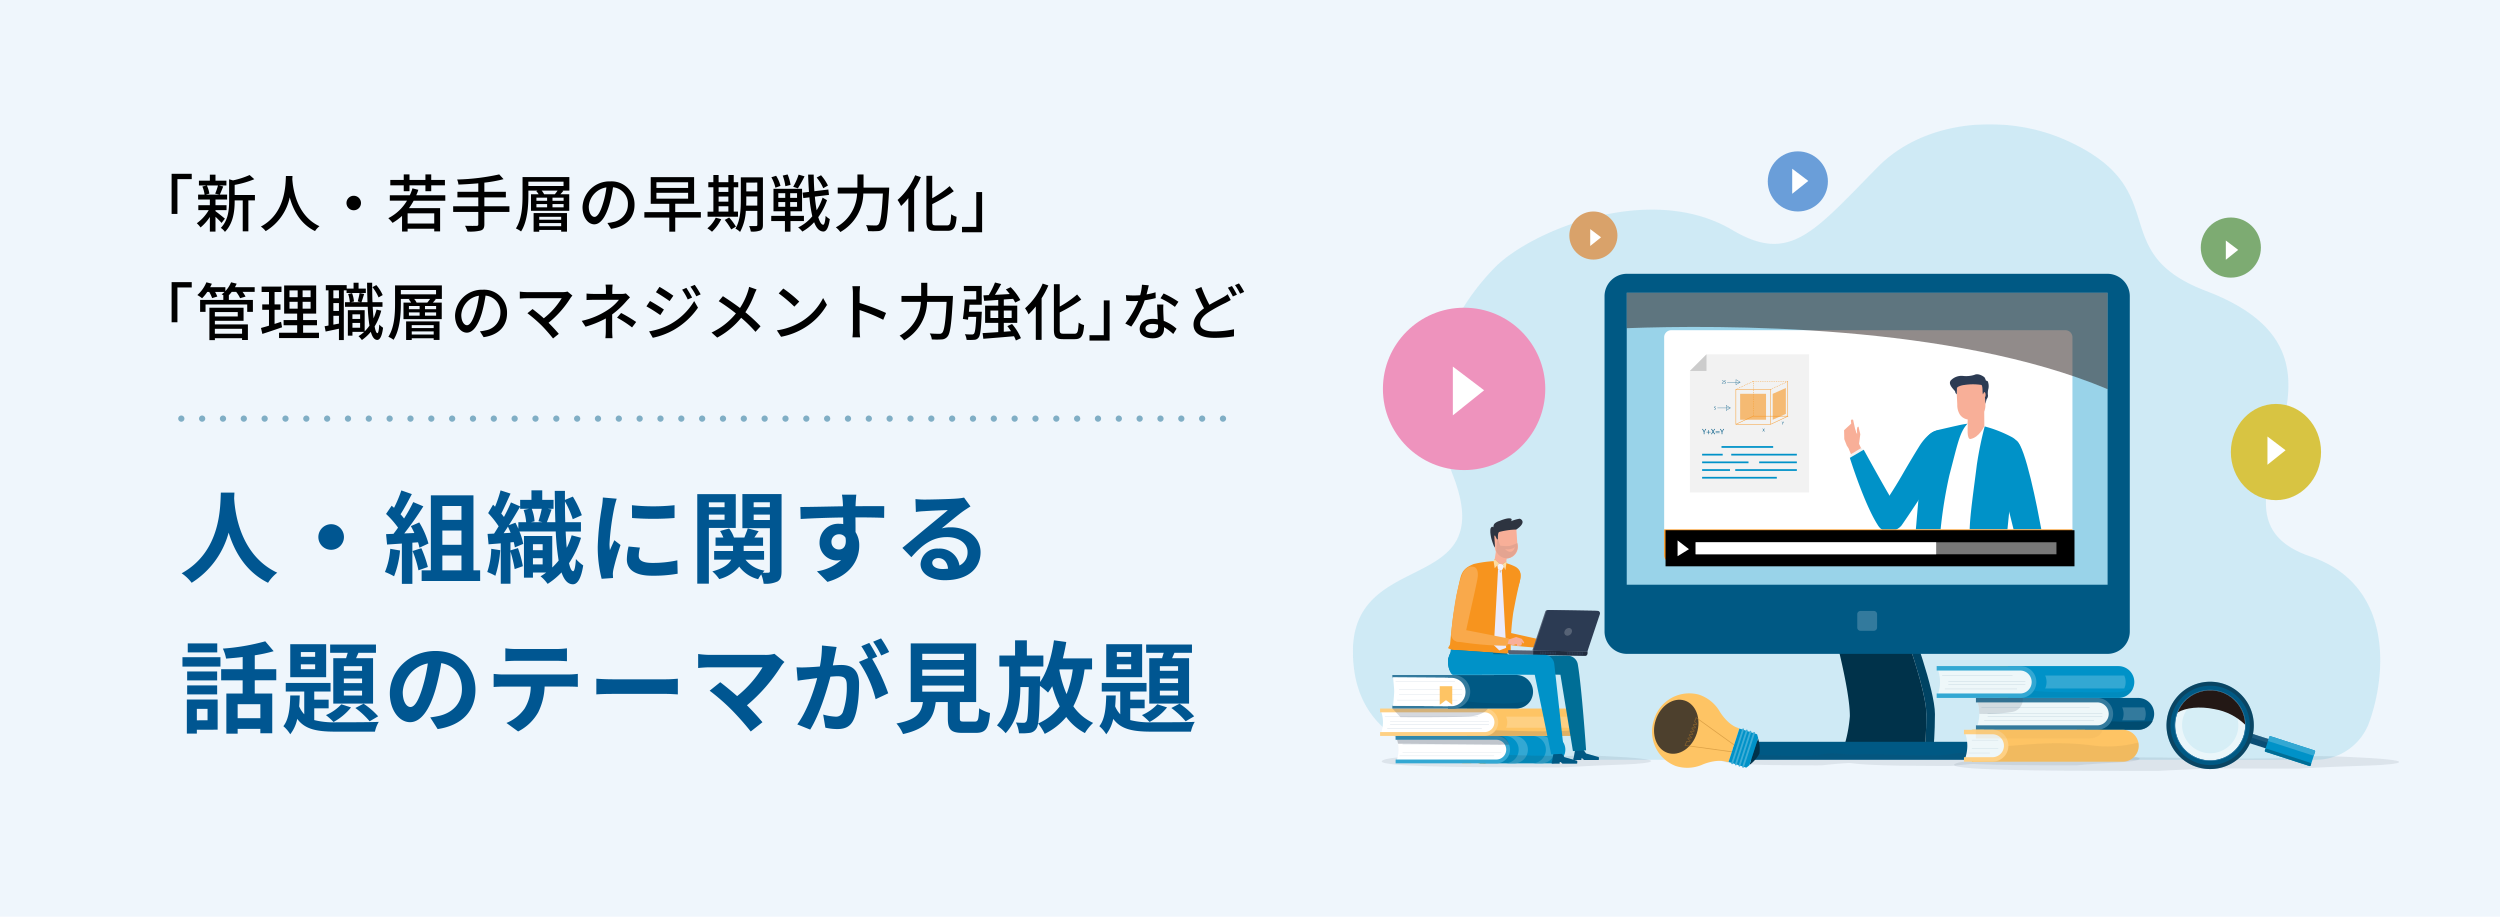 <svg xmlns="http://www.w3.org/2000/svg" xmlns:xlink="http://www.w3.org/1999/xlink" width="600" height="220" viewBox="0 0 600 220">
  <defs>
    <clipPath id="clip-path">
      <rect id="長方形_30283" data-name="長方形 30283" width="251.12" height="155.213" fill="none"/>
    </clipPath>
    <clipPath id="clip-path-3">
      <rect id="長方形_30185" data-name="長方形 30185" width="246.564" height="152.525" fill="none"/>
    </clipPath>
    <clipPath id="clip-path-4">
      <rect id="長方形_30189" data-name="長方形 30189" width="4.363" height="4.363" fill="none"/>
    </clipPath>
    <clipPath id="clip-path-6">
      <rect id="長方形_30210" data-name="長方形 30210" width="6.216" height="6.216" fill="none"/>
    </clipPath>
    <clipPath id="clip-path-7">
      <rect id="長方形_30211" data-name="長方形 30211" width="3.154" height="7.612" fill="none"/>
    </clipPath>
    <clipPath id="clip-path-8">
      <rect id="長方形_30213" data-name="長方形 30213" width="115.408" height="23.146" fill="none"/>
    </clipPath>
    <clipPath id="clip-path-9">
      <path id="パス_103680" data-name="パス 103680" d="M168.5,103.673v8.509c22.091-.821,78.117-1.086,115.408,14.637V103.673Z" transform="translate(-168.503 -103.673)" fill="none"/>
    </clipPath>
    <linearGradient id="linear-gradient" x1="-0.569" y1="4.959" x2="-0.566" y2="4.959" gradientUnits="objectBoundingBox">
      <stop offset="0" stop-color="#fff"/>
      <stop offset="1" stop-color="#231815"/>
    </linearGradient>
    <clipPath id="clip-path-10">
      <rect id="長方形_30214" data-name="長方形 30214" width="100.681" height="3.136" fill="none"/>
    </clipPath>
    <clipPath id="clip-path-11">
      <rect id="長方形_30215" data-name="長方形 30215" width="106.85" height="3.563" fill="none"/>
    </clipPath>
    <clipPath id="clip-path-12">
      <rect id="長方形_30216" data-name="長方形 30216" width="64.661" height="2.865" fill="none"/>
    </clipPath>
    <clipPath id="clip-path-13">
      <rect id="長方形_30219" data-name="長方形 30219" width="19.444" height="2.067" fill="none"/>
    </clipPath>
    <clipPath id="clip-path-14">
      <rect id="長方形_30223" data-name="長方形 30223" width="24.421" height="2.738" fill="none"/>
    </clipPath>
    <clipPath id="clip-path-15">
      <rect id="長方形_30226" data-name="長方形 30226" width="25.831" height="1.96" fill="none"/>
    </clipPath>
    <clipPath id="clip-path-16">
      <rect id="長方形_30231" data-name="長方形 30231" width="24.993" height="2.844" fill="none"/>
    </clipPath>
    <clipPath id="clip-path-17">
      <rect id="長方形_30232" data-name="長方形 30232" width="19.997" height="2.337" fill="none"/>
    </clipPath>
    <clipPath id="clip-path-18">
      <rect id="長方形_30237" data-name="長方形 30237" width="15.946" height="4.452" fill="none"/>
    </clipPath>
    <clipPath id="clip-path-19">
      <rect id="長方形_30238" data-name="長方形 30238" width="22.973" height="2.114" fill="none"/>
    </clipPath>
    <clipPath id="clip-path-20">
      <rect id="長方形_30239" data-name="長方形 30239" width="27.229" height="2.094" fill="none"/>
    </clipPath>
    <clipPath id="clip-path-21">
      <rect id="長方形_30242" data-name="長方形 30242" width="10.668" height="12.976" fill="none"/>
    </clipPath>
    <clipPath id="clip-path-22">
      <path id="パス_103754" data-name="パス 103754" d="M192.666,354.3c2.722.881,4.019,4.41,2.9,7.882s-4.241,5.574-6.964,4.693-4.019-4.41-2.9-7.882,4.241-5.574,6.964-4.693" transform="translate(-185.298 -354.096)" fill="none"/>
    </clipPath>
    <linearGradient id="linear-gradient-2" x1="-3.969" y1="1.166" x2="-3.946" y2="1.166" gradientUnits="objectBoundingBox">
      <stop offset="0" stop-color="#fff"/>
      <stop offset="0.508" stop-color="#575555"/>
      <stop offset="0.669" stop-color="#211f1f"/>
      <stop offset="1" stop-color="#211f1f"/>
    </linearGradient>
    <clipPath id="clip-path-23">
      <rect id="長方形_30243" data-name="長方形 30243" width="11.916" height="8.432" fill="none"/>
    </clipPath>
    <clipPath id="clip-path-24">
      <rect id="長方形_30250" data-name="長方形 30250" width="29.019" height="3.303" fill="none"/>
    </clipPath>
    <clipPath id="clip-path-25">
      <rect id="長方形_30251" data-name="長方形 30251" width="13.258" height="2.11" fill="none"/>
    </clipPath>
    <clipPath id="clip-path-26">
      <rect id="長方形_30254" data-name="長方形 30254" width="38.084" height="4.598" fill="none"/>
    </clipPath>
    <clipPath id="clip-path-27">
      <rect id="長方形_30258" data-name="長方形 30258" width="7.138" height="3.179" fill="none"/>
    </clipPath>
    <clipPath id="clip-path-28">
      <rect id="長方形_30261" data-name="長方形 30261" width="30.012" height="2.315" fill="none"/>
    </clipPath>
    <clipPath id="clip-path-29">
      <rect id="長方形_30266" data-name="長方形 30266" width="19.953" height="3.303" fill="none"/>
    </clipPath>
    <clipPath id="clip-path-30">
      <rect id="長方形_30267" data-name="長方形 30267" width="11.262" height="3.844" fill="none"/>
    </clipPath>
    <clipPath id="clip-path-31">
      <rect id="長方形_30268" data-name="長方形 30268" width="30.34" height="2.278" fill="none"/>
    </clipPath>
    <clipPath id="clip-path-32">
      <rect id="長方形_30269" data-name="長方形 30269" width="17.089" height="17.092" fill="none"/>
    </clipPath>
    <clipPath id="clip-path-33">
      <rect id="長方形_30272" data-name="長方形 30272" width="7.522" height="3.184" fill="none"/>
    </clipPath>
    <clipPath id="clip-path-34">
      <rect id="長方形_30274" data-name="長方形 30274" width="16.812" height="16.815" fill="none"/>
    </clipPath>
    <clipPath id="clip-path-36">
      <rect id="長方形_30277" data-name="長方形 30277" width="20.967" height="20.966" fill="none"/>
    </clipPath>
    <clipPath id="clip-path-38">
      <path id="パス_103785" data-name="パス 103785" d="M514.315,343.532a10.48,10.48,0,1,0,6.768,13.186,10.481,10.481,0,0,0-6.768-13.186m5.859,12.894a9.526,9.526,0,1,1-6.152-11.985,9.526,9.526,0,0,1,6.152,11.985" transform="translate(-500.623 -343.026)" fill="none"/>
    </clipPath>
    <linearGradient id="linear-gradient-3" x1="-6.331" y1="0.863" x2="-6.318" y2="0.863" xlink:href="#linear-gradient"/>
    <clipPath id="clip-path-39">
      <rect id="長方形_30279" data-name="長方形 30279" width="16.218" height="8.245" fill="none"/>
    </clipPath>
    <clipPath id="clip-path-40">
      <path id="パス_103787" data-name="パス 103787" d="M516.318,352.849c-3.556-.739-6.872-.36-8.852.814a8.4,8.4,0,0,1,16.218,2.929,13.891,13.891,0,0,0-7.366-3.743" transform="translate(-507.466 -348.348)" fill="none"/>
    </clipPath>
    <linearGradient id="linear-gradient-4" x1="-11.946" y1="2.099" x2="-11.922" y2="2.099" xlink:href="#linear-gradient"/>
  </defs>
  <g id="グループ_21016" data-name="グループ 21016" transform="translate(9636 -5797)">
    <rect id="長方形_30792" data-name="長方形 30792" width="600" height="220" transform="translate(-9636 5797)" fill="#eff6fc"/>
    <g id="グループ_21014" data-name="グループ 21014" transform="translate(-10237.176 5571.411)">
      <g id="グループ_19703" data-name="グループ 19703" transform="translate(925.87 255.409)">
        <g id="グループ_20178" data-name="グループ 20178" transform="translate(0 0)">
          <g id="グループ_20295" data-name="グループ 20295" clip-path="url(#clip-path)">
            <g id="グループ_20294" data-name="グループ 20294">
              <g id="マスクグループ_485" data-name="マスクグループ 485" clip-path="url(#clip-path)">
                <g id="グループ_20180" data-name="グループ 20180" opacity="0.7">
                  <g id="グループ_20179" data-name="グループ 20179">
                    <g id="グループ_20178-2" data-name="グループ 20178" clip-path="url(#clip-path-3)">
                      <path id="パス_103634" data-name="パス 103634" d="M28.539,152.526s-25.165,0-28.2-21.339C-4.088,99.989,35.935,114.973,24,84.206c-9.346-24.1.725-40.058,9.85-49.618,8.386-8.785,37.269-21.049,57.228-9.2,13.924,8.264,19.608.329,34.98-15.207,11.1-11.215,30.546-12.96,45.361-6.23,26.153,11.879,8.67,26.672,33.39,36.08,45.295,17.24-6.078,53.105,24.979,63.692,19.572,6.672,18.52,27.581,14.139,39.792a13.632,13.632,0,0,1-12.838,9.014Z" transform="translate(0 0)" fill="#c2e5f2"/>
                    </g>
                  </g>
                </g>
                <path id="パス_103635" data-name="パス 103635" d="M340,308.031h-2.062s5.822,15.522,5.822,21.428c0,4.363-.342,8.321-.342,8.321h2.061s.342-3.959.342-8.321c0-5.906-5.822-21.428-5.822-21.428" transform="translate(-206.128 -187.888)" fill="#004363"/>
                <path id="パス_103636" data-name="パス 103636" d="M311.723,308.031H294.962s4.229,15.208,4.229,21.916a33.708,33.708,0,0,1-1.562,7.833H317.2s.342-3.959.342-8.321c0-5.906-5.822-21.428-5.822-21.428" transform="translate(-179.917 -187.888)" fill="#00324a"/>
                <path id="パス_103637" data-name="パス 103637" d="M306.438,384.317H233.889V381.5l1.492-1.491h69.566l1.491,1.491Z" transform="translate(-142.664 -231.792)" fill="#005984"/>
                <path id="パス_103638" data-name="パス 103638" d="M275.519,183.23H160.231a5.387,5.387,0,0,1-5.388-5.388V97.4a5.387,5.387,0,0,1,5.388-5.387H275.519a5.387,5.387,0,0,1,5.387,5.387v80.446a5.387,5.387,0,0,1-5.387,5.388" transform="translate(-94.449 -56.122)" fill="#005984"/>
                <rect id="長方形_30186" data-name="長方形 30186" width="115.408" height="70.076" transform="translate(65.722 40.436)" fill="#99d3e9"/>
                <path id="パス_103639" data-name="パス 103639" d="M314.338,304.247h-3.217a.769.769,0,0,1-.769-.769v-3.217a.769.769,0,0,1,.769-.769h3.217a.769.769,0,0,1,.769.769v3.217a.769.769,0,0,1-.769.769" transform="translate(-189.304 -182.68)" fill="#337a9d"/>
                <path id="パス_103640" data-name="パス 103640" d="M287.926,182.3H193.133a1.6,1.6,0,0,1-1.6-1.6V128.427a1.7,1.7,0,0,1,1.7-1.7h94.588a1.7,1.7,0,0,1,1.7,1.7V180.7a1.6,1.6,0,0,1-1.6,1.6" transform="translate(-116.829 -77.298)" fill="#fff"/>
                <path id="パス_103641" data-name="パス 103641" d="M305.383,185.063l-.162-.085-.343-1.079-.467-2.123-.2-.1-.206.037-.137.222.076.73-1.711,1.578.051,2.157.6,1.539.429.666,1.887,4.7,2.636-1.381-2.007-4.416.3-2.3-.245-.982-.156-.768-.129-.076-.2.213-.1.608Z" transform="translate(-184.349 -110.817)" fill="#f8af98"/>
                <path id="パス_103642" data-name="パス 103642" d="M381.882,170.554l-3.758.028-.436,10.145,4.26-.028Z" transform="translate(-230.377 -104.032)" fill="#f8af98"/>
                <path id="パス_103643" data-name="パス 103643" d="M328.368,211.33s9.6-14.663,11.46-18.23a3.43,3.43,0,0,0-1.947-4.464c-1.648-.4-3.7,1.571-5.022,3.685-3.637,5.817-6.063,10.626-9.7,15.614a3.352,3.352,0,0,0,.4,3.978,1.926,1.926,0,0,0,.446.35h3.071a3.787,3.787,0,0,0,1.294-.933" transform="translate(-196.818 -115.031)" fill="#f2f2f2"/>
                <path id="パス_103644" data-name="パス 103644" d="M316.916,218.426c1.406-1.243,1.173-3.078.3-4.5-3.037-4.951-8.6-14.9-8.6-14.9l-2.826,1.715s3.578,11.989,6.939,17.04a2.57,2.57,0,0,0,.949.853h2.938a1.811,1.811,0,0,0,.306-.2" transform="translate(-186.518 -121.396)" fill="#f2f2f2"/>
                <path id="パス_103645" data-name="パス 103645" d="M369.916,201.751l2.158-6.987c.742-2.242.928-5.755-1.919-7.244-1.513-.791-6.515-2.649-6.515-2.649s-1.187,2.68-3.305,3.06c-.906.163-.719-2.871-.723-3.535,0-.081,0-.131,0-.131s-5.186,1.155-6.642,1.526c-3.416.871-3.343,3-3.734,5.982-.532,4.044-1.019,11.735-1.367,16.1-.038.47-.081,1.064-.127,1.739h21.374c.36-3.616.8-7.859.8-7.859" transform="translate(-212.11 -112.395)" fill="#fff"/>
                <path id="パス_103646" data-name="パス 103646" d="M400.5,194.309c-1.334-.8-2.479-.339-3.788.594-1.382.984-1.461,3.878-.733,6.263,1.612,5.279,2.806,9.672,3.928,14.32h6.479c-.944-5.124-3.832-19.944-5.886-21.177" transform="translate(-241.256 -118.271)" fill="#fff"/>
                <path id="パス_103647" data-name="パス 103647" d="M371.627,163.368a4.417,4.417,0,0,0,.583,2.324,2.775,2.775,0,0,0,2.66,1.246,3.328,3.328,0,0,0,3.507-3.419c.005-.215.13-2.2.189-3.491a2.953,2.953,0,0,0-1.026-2.061,4.829,4.829,0,0,0-2.317-.44c-.638.063-1.866.132-2.474.264-1.173.254-1.317,1.511-1.291,2.123.054,1.291.173,3.242.168,3.455" transform="translate(-226.576 -96.078)" fill="#f8af98"/>
                <path id="パス_103648" data-name="パス 103648" d="M368.627,158a.916.916,0,0,0,.382.655l.049-1.567a3.738,3.738,0,0,1,.3-.255,4.413,4.413,0,0,1,1.522-.424,13.052,13.052,0,0,1,4.042,0c.2.04.27.913.276,1.348s.063.869.063.869l.069.007s.147-.425.259-.48c.243-.12.368.416.336.685a.671.671,0,0,1-.155.5l.132,1.509.05-.027a6.868,6.868,0,0,1,.235-1.042,1.177,1.177,0,0,0,.287-1.046,4.323,4.323,0,0,1,.154-1.513,3.2,3.2,0,0,0-.153-1.619c-.033-.142-.474-.254-.474-.254a3.173,3.173,0,0,0-.323-.747c-.132-.157-1.443-1.108-2.428-.616a6.565,6.565,0,0,1-2.743.261,3.534,3.534,0,0,0-2.882,1.031c-.938.992.972,2.448,1,2.72" transform="translate(-224.08 -93.84)" fill="#2c3b53"/>
                <path id="パス_103649" data-name="パス 103649" d="M328.3,211.247c.49-.6,9.2-13.507,11.483-18.279a3.539,3.539,0,0,0-2.014-4.561c-1.789-.431-3.877,1.737-5.121,3.724-1.3,2.087-2.449,4.037-3.556,5.923a112.4,112.4,0,0,1-6.141,9.684l0,.006a3.468,3.468,0,0,0,.41,4.087,1.992,1.992,0,0,0,.35.289h3.442a3.885,3.885,0,0,0,1.152-.873" transform="translate(-196.686 -114.888)" fill="#0092c8"/>
                <path id="パス_103650" data-name="パス 103650" d="M316.976,219.257c1.505-1.331,1.149-3.259.314-4.62-3-4.891-8.106-14.244-8.172-14.364l-3.333,1.954c.055.135,3.536,11.36,6.863,16.362a2.693,2.693,0,0,0,.843.8h3.275a1.824,1.824,0,0,0,.209-.135" transform="translate(-186.518 -122.16)" fill="#0092c8"/>
                <path id="パス_103651" data-name="パス 103651" d="M354.438,196.688c2.081-7.955,2.5-10.387,4.359-12.423a22.346,22.346,0,0,0-2.424.447c-.724.152-3.441.786-4.043.919-3.474.762-3.416,2.274-4.268,5.726-.012.124-1.16,12.228-1.505,16.542-.037.474-.089,1.055-.15,1.711h5.943a109.134,109.134,0,0,1,2.089-12.922" transform="translate(-211.296 -112.395)" fill="#0092c8"/>
                <path id="パス_103652" data-name="パス 103652" d="M389.4,202.771l2.154-6.97c.824-2.485.8-5.9-1.963-7.349a31.262,31.262,0,0,0-5.048-2.118c-.4-.128-1.217-.347-1.4-.411a86.078,86.078,0,0,0-1.891,9.237c-.647,5.271-1.631,11.8-1.716,15.461H388.6c.356-3.584.794-7.789.8-7.85" transform="translate(-231.506 -113.407)" fill="#0092c8"/>
                <path id="パス_103653" data-name="パス 103653" d="M400.415,194.09c-1.375-.824-2.547-.356-3.886.6-1.446,1.029-1.474,4.046-.766,6.362,1.554,5.093,2.751,9.45,3.921,14.295h6.664c-.946-5.16-3.831-19.993-5.932-21.254" transform="translate(-241.126 -118.129)" fill="#0092c8"/>
                <path id="パス_103654" data-name="パス 103654" d="M288.059,257.062H193a1.467,1.467,0,0,1-1.466-1.467v-6.3h97.992v6.3a1.467,1.467,0,0,1-1.466,1.467" transform="translate(-116.829 -152.06)" fill="#f7941e"/>
                <rect id="長方形_30187" data-name="長方形 30187" width="73.581" height="1.569" transform="translate(94.144 100.24)" fill="#fff"/>
                <rect id="長方形_30188" data-name="長方形 30188" width="28.765" height="1.569" transform="translate(94.144 100.24)" fill="#fec464"/>
                <g id="グループ_20183" data-name="グループ 20183" transform="translate(82.224 98.842)" opacity="0.3">
                  <g id="グループ_20182" data-name="グループ 20182">
                    <g id="グループ_20181" data-name="グループ 20181" clip-path="url(#clip-path-4)">
                      <path id="パス_103655" data-name="パス 103655" d="M214.874,257.783h-3.759a.3.3,0,0,1-.3-.3v-3.759a.3.3,0,0,1,.3-.3h3.759a.3.3,0,0,1,.3.3v3.759a.3.3,0,0,1-.3.3" transform="translate(-210.813 -253.42)" fill="#f9a94b"/>
                    </g>
                  </g>
                </g>
                <rect id="長方形_30190" data-name="長方形 30190" width="0.207" height="2.762" transform="translate(83.548 99.653)" fill="#fff"/>
                <path id="パス_103656" data-name="パス 103656" d="M215.059,256.882l1.384,1.384V255.5Z" transform="translate(-131.178 -155.845)" fill="#fff"/>
                <g id="グループ_20186" data-name="グループ 20186" transform="translate(86.875 98.842)" opacity="0.3">
                  <g id="グループ_20185" data-name="グループ 20185">
                    <g id="グループ_20184" data-name="グループ 20184" clip-path="url(#clip-path-4)">
                      <path id="パス_103657" data-name="パス 103657" d="M226.8,257.783h-3.759a.3.3,0,0,1-.3-.3v-3.759a.3.3,0,0,1,.3-.3H226.8a.3.3,0,0,1,.3.3v3.759a.3.3,0,0,1-.3.3" transform="translate(-222.736 -253.42)" fill="#f9a94b"/>
                    </g>
                  </g>
                </g>
                <rect id="長方形_30192" data-name="長方形 30192" width="0.207" height="2.762" transform="translate(89.708 99.653)" fill="#fff"/>
                <path id="パス_103658" data-name="パス 103658" d="M227.514,256.882l-1.384,1.384V255.5Z" transform="translate(-137.931 -155.845)" fill="#fff"/>
                <path id="パス_103659" data-name="パス 103659" d="M202.951,257.783h-3.759a.3.3,0,0,1-.3-.3v-3.759a.3.3,0,0,1,.3-.3h3.759a.3.3,0,0,1,.3.3v3.759a.3.3,0,0,1-.3.3" transform="translate(-121.316 -154.578)" fill="#f9a94b"/>
                <rect id="長方形_30193" data-name="長方形 30193" width="0.745" height="2.762" transform="translate(78.774 99.653)" fill="#fff"/>
                <rect id="長方形_30194" data-name="長方形 30194" width="0.745" height="2.762" transform="translate(79.993 99.653)" fill="#fff"/>
                <path id="パス_103660" data-name="パス 103660" d="M211.352,141.581l-3.98,3.98v29.171h28.6V141.581Z" transform="translate(-126.49 -86.36)" fill="#f2f2f2"/>
                <path id="パス_103661" data-name="パス 103661" d="M211.352,145.561v-3.98l-3.98,3.98Z" transform="translate(-126.49 -86.36)" fill="#ccc"/>
                <rect id="長方形_30195" data-name="長方形 30195" width="12.4" height="0.421" transform="translate(88.466 77.239)" fill="#0092c8"/>
                <rect id="長方形_30196" data-name="長方形 30196" width="15.748" height="0.421" transform="translate(90.802 79.086)" fill="#0092c8"/>
                <rect id="長方形_30197" data-name="長方形 30197" width="4.94" height="0.421" transform="translate(83.813 79.086)" fill="#0092c8"/>
                <rect id="長方形_30198" data-name="長方形 30198" width="9.043" height="0.421" transform="translate(97.508 80.932)" fill="#0092c8"/>
                <rect id="長方形_30199" data-name="長方形 30199" width="11.134" height="0.421" transform="translate(83.813 80.932)" fill="#0092c8"/>
                <rect id="長方形_30200" data-name="長方形 30200" width="14.792" height="0.421" transform="translate(91.759 82.778)" fill="#0092c8"/>
                <rect id="長方形_30201" data-name="長方形 30201" width="6.691" height="0.421" transform="translate(83.813 82.778)" fill="#0092c8"/>
                <rect id="長方形_30202" data-name="長方形 30202" width="17.929" height="0.421" transform="translate(83.813 84.624)" fill="#0092c8"/>
                <path id="パス_103662" data-name="パス 103662" d="M252.453,187.968l-.09-.156c-.037-.06-.06-.1-.082-.139h0c-.02.041-.04.078-.076.14l-.085.155h-.1l.216-.357-.207-.349h.106l.093.166c.026.046.046.082.065.119h0c.02-.042.038-.074.064-.119l.1-.166h.1l-.215.344.22.362Z" transform="translate(-153.719 -114.223)" fill="#005984"/>
                <path id="パス_103663" data-name="パス 103663" d="M264.081,183.719v-.3l-.223-.406h.1l.1.2c.027.053.048.1.07.145h0c.019-.046.044-.092.071-.145l.1-.2h.1l-.237.406v.3Z" transform="translate(-160.944 -111.632)" fill="#005984"/>
                <path id="パス_103664" data-name="パス 103664" d="M227.028,158.439v-.056l.072-.071c.174-.166.253-.253.254-.356a.122.122,0,0,0-.135-.133.234.234,0,0,0-.145.057l-.029-.065a.3.3,0,0,1,.193-.069.191.191,0,0,1,.208.2c0,.125-.091.227-.235.365l-.054.05v0h.306v.076Z" transform="translate(-138.479 -96.22)" fill="#005984"/>
                <path id="パス_103665" data-name="パス 103665" d="M228.8,157.854h-.26l-.026.175a.327.327,0,0,1,.055,0,.286.286,0,0,1,.147.037.194.194,0,0,1,.1.175.236.236,0,0,1-.254.233.33.33,0,0,1-.17-.042l.023-.07a.309.309,0,0,0,.145.037.15.15,0,0,0,.161-.148c0-.088-.06-.151-.2-.151a.71.71,0,0,0-.094.007l.044-.327h.326Z" transform="translate(-139.312 -96.238)" fill="#005984"/>
                <rect id="長方形_30203" data-name="長方形 30203" width="3.118" height="0.072" transform="translate(89.821 61.863)" fill="#005984"/>
                <path id="パス_103666" data-name="パス 103666" d="M235.633,158.328V157l1.1.663Zm.072-1.2V158.2l.892-.535Z" transform="translate(-143.728 -95.766)" fill="#005984"/>
                <path id="パス_103667" data-name="パス 103667" d="M222.635,173.845h-.26l-.026.175a.327.327,0,0,1,.055,0,.286.286,0,0,1,.147.037.194.194,0,0,1,.1.175.236.236,0,0,1-.254.233.331.331,0,0,1-.17-.042l.023-.07a.309.309,0,0,0,.146.037.15.15,0,0,0,.161-.148c0-.088-.06-.151-.2-.151a.711.711,0,0,0-.094.007l.044-.327h.326Z" transform="translate(-135.55 -105.992)" fill="#005984"/>
                <rect id="長方形_30204" data-name="長方形 30204" width="3.118" height="0.072" transform="translate(87.468 68.05)" fill="#005984"/>
                <path id="パス_103668" data-name="パス 103668" d="M229.6,174.19v-1.326l1.1.663Zm.072-1.2v1.071l.892-.536Z" transform="translate(-140.049 -105.441)" fill="#005984"/>
                <path id="パス_103669" data-name="パス 103669" d="M215.285,188.747v-.534l-.4-.725h.185l.177.348c.048.1.086.172.125.26h0c.035-.082.078-.165.127-.26l.181-.348h.185l-.422.723v.536Z" transform="translate(-131.074 -114.361)" fill="#005984"/>
                <path id="パス_103670" data-name="パス 103670" d="M218.147,188.168v.439h.422v.112h-.422v.443h-.12v-.443H217.6v-.112h.422v-.439Z" transform="translate(-132.732 -114.776)" fill="#005984"/>
                <path id="パス_103671" data-name="パス 103671" d="M221.169,188.747l-.161-.278c-.066-.106-.106-.176-.146-.248h0c-.036.073-.071.14-.137.25l-.151.277h-.187l.385-.637-.37-.622h.189l.166.3c.047.082.082.146.116.213h.006c.036-.075.067-.133.114-.213l.172-.3h.187l-.383.613.393.647Z" transform="translate(-134.427 -114.361)" fill="#005984"/>
                <path id="パス_103672" data-name="パス 103672" d="M223.188,188.815h.964v.112h-.964Zm0,.366h.964v.112h-.964Z" transform="translate(-136.137 -115.171)" fill="#005984"/>
                <path id="パス_103673" data-name="パス 103673" d="M226.308,188.747v-.534l-.4-.725h.185l.177.348c.048.1.086.172.125.26h0c.036-.082.078-.165.127-.26l.181-.348h.185l-.423.723v.536Z" transform="translate(-137.797 -114.361)" fill="#005984"/>
                <path id="パス_103674" data-name="パス 103674" d="M243.99,171.5h-8.466v-8.466h8.466Zm-8.359-.107h8.252v-8.252h-8.252Z" transform="translate(-143.662 -99.445)" fill="#f7941e"/>
                <path id="パス_103675" data-name="パス 103675" d="M257.079,160.179l-.045-.1.194-.09.045.1Zm.388-.181-.045-.1.194-.09.045.1Zm.388-.18-.045-.1.194-.09.045.1Zm.388-.181-.045-.1.194-.09.045.1Zm.388-.18-.045-.1.194-.09.045.1Zm.388-.181-.044-.1.194-.09.045.1Zm.388-.18-.045-.1.194-.09.046.1Zm.388-.181-.045-.1.195-.09.044.1Zm.389-.18-.045-.1.194-.09.045.1Zm.388-.181-.045-.1.194-.09.045.1Zm.389-.181-.045-.1.194-.09.045.1Z" transform="translate(-156.782 -96.488)" fill="#f7941e"/>
                <path id="パス_103676" data-name="パス 103676" d="M235.648,160.179l-.045-.1.194-.09.045.1Zm.388-.181-.045-.1.194-.09.045.1Zm.388-.18-.045-.1.194-.09.045.1Zm.388-.181-.045-.1.194-.09.045.1Zm.388-.18-.046-.1.195-.09.045.1Zm.388-.181-.044-.1.194-.09.045.1Zm.389-.18-.046-.1.194-.09.046.1Zm.388-.181-.045-.1.194-.09.045.1Zm.388-.18-.045-.1.194-.09.045.1Zm.388-.181-.045-.1.194-.09.045.1Zm.388-.181-.045-.1.194-.09.045.1Z" transform="translate(-143.71 -96.488)" fill="#f7941e"/>
                <path id="パス_103677" data-name="パス 103677" d="M254.456,158.283h-.214v-.107h.214Zm-.428,0h-.214v-.107h.214Zm-.428,0h-.214v-.107h.214Zm-.428,0h-.214v-.107h.214Zm-.428,0h-.214v-.107h.214Zm-.428,0H252.1v-.107h.214Zm-.428,0h-.214v-.107h.214Zm-.428,0h-.214v-.107h.214Zm-.428,0h-.214v-.107h.214Zm-.428,0h-.214v-.107h.214Zm-.428,0h-.214v-.107h.214Zm-.428,0h-.214v-.107h.214Zm-.428,0H249.1v-.107h.214Zm-.428,0h-.214v-.107h.214Zm-.428,0h-.214v-.107h.214Zm-.428,0h-.214v-.107h.214Zm-.428,0h-.214v-.107h.214Zm-.428,0h-.214v-.107h.214Zm-.428,0h-.214v-.107h.214Zm-.428,0h-.214v-.107h.214Z" transform="translate(-150.117 -96.482)" fill="#f7941e"/>
                <path id="パス_103678" data-name="パス 103678" d="M246.347,166.536h-.107v-.214h.107Zm0-.428h-.107v-.214h.107Zm0-.428h-.107v-.214h.107Zm0-.428h-.107v-.214h.107Zm0-.428h-.107v-.214h.107Zm0-.428h-.107v-.214h.107Zm0-.428h-.107v-.214h.107Zm0-.428h-.107v-.214h.107Zm0-.428h-.107V162.9h.107Zm0-.428h-.107v-.214h.107Zm0-.428h-.107v-.214h.107Zm0-.428h-.107v-.214h.107Zm0-.428h-.107v-.214h.107Zm0-.428h-.107v-.214h.107Zm0-.428h-.107v-.214h.107Zm0-.428h-.107V159.9h.107Zm0-.428h-.107v-.214h.107Zm0-.428h-.107v-.214h.107Zm0-.428h-.107v-.214h.107Zm0-.428h-.107v-.214h.107Z" transform="translate(-150.198 -96.489)" fill="#f7941e"/>
                <rect id="長方形_30205" data-name="長方形 30205" width="4.609" height="0.107" transform="matrix(0.906, -0.422, 0.422, 0.906, 91.894, 71.954)" fill="#f7941e"/>
                <rect id="長方形_30206" data-name="長方形 30206" width="4.609" height="0.107" transform="translate(100.253 71.954) rotate(-24.985)" fill="#f7941e"/>
                <rect id="長方形_30207" data-name="長方形 30207" width="8.359" height="0.107" transform="translate(96.095 70.004)" fill="#f7941e"/>
                <rect id="長方形_30208" data-name="長方形 30208" width="0.107" height="8.31" transform="translate(104.321 61.747)" fill="#f7941e"/>
                <g id="グループ_20189" data-name="グループ 20189" transform="translate(92.938 64.696)" opacity="0.6">
                  <g id="グループ_20188" data-name="グループ 20188">
                    <g id="グループ_20187" data-name="グループ 20187" clip-path="url(#clip-path-6)">
                      <rect id="長方形_30209" data-name="長方形 30209" width="6.216" height="6.216" transform="translate(0)" fill="#f7941e"/>
                    </g>
                  </g>
                </g>
                <g id="グループ_20192" data-name="グループ 20192" transform="translate(100.758 63.3)" opacity="0.6">
                  <g id="グループ_20191" data-name="グループ 20191">
                    <g id="グループ_20190" data-name="グループ 20190" clip-path="url(#clip-path-7)">
                      <path id="パス_103679" data-name="パス 103679" d="M261.485,168.511l-3.153,1.4V163.69l3.153-1.4Z" transform="translate(-258.331 -162.294)" fill="#f7941e"/>
                    </g>
                  </g>
                </g>
                <g id="グループ_20197" data-name="グループ 20197" transform="translate(65.722 40.436)" opacity="0.5" style="mix-blend-mode: screen;isolation: isolate">
                  <g id="グループ_20196" data-name="グループ 20196">
                    <g id="グループ_20195" data-name="グループ 20195" clip-path="url(#clip-path-8)">
                      <g id="グループ_20194" data-name="グループ 20194" transform="translate(0 0)">
                        <g id="グループ_20193" data-name="グループ 20193" clip-path="url(#clip-path-9)">
                          <rect id="長方形_30212" data-name="長方形 30212" width="115.408" height="23.146" transform="translate(0 0)" fill="url(#linear-gradient)"/>
                        </g>
                      </g>
                    </g>
                  </g>
                </g>
                <g id="グループ_20200" data-name="グループ 20200" transform="translate(88.127 150.872)" opacity="0.1">
                  <g id="グループ_20199" data-name="グループ 20199">
                    <g id="グループ_20198" data-name="グループ 20198" clip-path="url(#clip-path-10)">
                      <path id="パス_103681" data-name="パス 103681" d="M245.99,390.015c-8.781-.016-21.835-.113-19.837-1.741s12.529-.284,21.179-.578c4.168-.142,2.951-.846,8.6-.366,8.839.751,6.434,1.73,2.556,1.991-7.128.48-7.55.679-8.126.695-1.034.029-.954.006-4.373,0" transform="translate(-225.948 -387.029)" fill="#2c3b53"/>
                      <path id="パス_103682" data-name="パス 103682" d="M322.186,389.937c-9.612-.018-23.9-.124-21.714-1.905s13.714-.311,23.183-.633c4.562-.156,3.23-.927,9.414-.4,9.676.823,7.043,1.894,2.8,2.179-7.8.526-8.264.743-8.9.761-1.131.031-1.044.007-4.786,0" transform="translate(-271.268 -386.817)" fill="#2c3b53"/>
                      <path id="パス_103683" data-name="パス 103683" d="M389.818,389.8c-11.442-.017-28.453-.119-25.85-1.823s16.326-.3,27.6-.606c5.432-.149,3.845-.887,11.207-.384,11.518.787,8.384,1.811,3.331,2.085-9.289.5-9.838.711-10.589.728-1.347.03-1.243.006-5.7,0" transform="translate(-309.973 -386.817)" fill="#2c3b53"/>
                    </g>
                  </g>
                </g>
                <g id="グループ_20203" data-name="グループ 20203" transform="translate(144.27 151.65)" opacity="0.1">
                  <g id="グループ_20202" data-name="グループ 20202">
                    <g id="グループ_20201" data-name="グループ 20201" clip-path="url(#clip-path-11)">
                      <path id="パス_103684" data-name="パス 103684" d="M494.212,391.8c-18.164-.017-45.165-.119-41.032-1.823s25.916-.3,43.809-.606c8.621-.149,6.1-.887,17.789-.384,18.284.787,13.309,1.812,5.288,2.085-14.744.5-15.617.711-16.809.728-2.138.03-1.974.006-9.044,0" transform="translate(-420.436 -388.813)" fill="#2c3b53"/>
                      <path id="パス_103685" data-name="パス 103685" d="M410.24,393.365c-17.678-.017-43.957-.116-39.935-1.774s25.223-.289,42.637-.59c8.391-.145,5.94-.863,17.314-.374,17.795.766,12.952,1.763,5.146,2.03-14.35.49-15.2.692-16.36.708-2.081.029-1.921.006-8.8,0" transform="translate(-369.892 -389.817)" fill="#2c3b53"/>
                    </g>
                  </g>
                </g>
                <g id="グループ_20206" data-name="グループ 20206" transform="translate(6.92 151.491)" opacity="0.1">
                  <g id="グループ_20205" data-name="グループ 20205">
                    <g id="グループ_20204" data-name="グループ 20204" clip-path="url(#clip-path-12)">
                      <path id="パス_103686" data-name="パス 103686" d="M53.708,391.254c-15.758-.016-39.184-.114-35.6-1.741s22.484-.284,38.007-.578c7.48-.142,5.3-.846,15.434-.366,15.863.751,11.546,1.729,4.587,1.991-12.792.48-13.549.679-14.583.695-1.855.028-1.712.006-7.846,0" transform="translate(-17.742 -388.403)" fill="#2c3b53"/>
                    </g>
                  </g>
                </g>
                <rect id="長方形_30217" data-name="長方形 30217" width="1.681" height="0.919" transform="translate(30.168 152.464)" fill="#fbae17"/>
                <rect id="長方形_30218" data-name="長方形 30218" width="1.681" height="0.919" transform="translate(30.168 146.802)" fill="#fbae17"/>
                <path id="パス_103687" data-name="パス 103687" d="M95.28,376.383H78.006v6.58H95.28a3.29,3.29,0,1,0,0-6.58" transform="translate(-47.581 -229.581)" fill="#0092c8"/>
                <path id="パス_103688" data-name="パス 103688" d="M113.6,379.673a3.294,3.294,0,0,0-3.29-3.29h2.21a3.29,3.29,0,0,1,0,6.58h-2.21a3.294,3.294,0,0,0,3.29-3.29" transform="translate(-67.282 -229.581)" fill="#33a8d3"/>
                <path id="パス_103689" data-name="パス 103689" d="M96.873,379.673a3.294,3.294,0,0,0-3.29-3.29h2.21a3.29,3.29,0,1,1,0,6.58h-2.21a3.294,3.294,0,0,0,3.29-3.29" transform="translate(-57.082 -229.581)" fill="#33a8d3"/>
                <path id="パス_103690" data-name="パス 103690" d="M69.384,376.383v6.58h-2.21v-6.58Z" transform="translate(-40.974 -229.581)" fill="#fcca85"/>
                <g id="グループ_20209" data-name="グループ 20209" transform="translate(31.252 151.316)" opacity="0.2">
                  <g id="グループ_20208" data-name="グループ 20208">
                    <g id="グループ_20207" data-name="グループ 20207" clip-path="url(#clip-path-13)">
                      <path id="パス_103691" data-name="パス 103691" d="M99.572,388.08c-1.924.18-4.451.122-5.62.122-1.383,0-10.177-.247-10.177-.247l-3.647,2.067H96.574a3.293,3.293,0,0,0,3-1.942" transform="translate(-80.128 -387.956)" fill="#1a546a"/>
                    </g>
                  </g>
                </g>
                <path id="パス_103692" data-name="パス 103692" d="M26.706,377.561h24.01a2.831,2.831,0,0,1,0,5.662H26.706a7.746,7.746,0,0,0,0-5.662" transform="translate(-16.29 -230.299)" fill="#fff"/>
                <path id="パス_103693" data-name="パス 103693" d="M50.47,382.045a2.371,2.371,0,0,0,0-4.743H26.3v-.919H50.47a3.29,3.29,0,1,1,0,6.58H26.3v-.919Z" transform="translate(-16.045 -229.581)" fill="#33a8d3"/>
                <g id="グループ_20212" data-name="グループ 20212" transform="translate(11.191 148.896)" opacity="0.2">
                  <g id="グループ_20211" data-name="グループ 20211">
                    <g id="グループ_20210" data-name="グループ 20210" clip-path="url(#clip-path-14)">
                      <rect id="長方形_30220" data-name="長方形 30220" width="23.717" height="0.071" transform="translate(0.704 0)" fill="#154a79"/>
                      <rect id="長方形_30221" data-name="長方形 30221" width="23.717" height="0.071" transform="translate(0.704 1.777)" fill="#154a79"/>
                      <rect id="長方形_30222" data-name="長方形 30222" width="22.704" height="0.071" transform="translate(0 2.666)" fill="#154a79"/>
                    </g>
                  </g>
                </g>
                <rect id="長方形_30224" data-name="長方形 30224" width="1.681" height="0.919" transform="translate(27.388 145.883)" fill="#fbae17"/>
                <rect id="長方形_30225" data-name="長方形 30225" width="1.681" height="0.919" transform="translate(27.388 140.221)" fill="#fbae17"/>
                <path id="パス_103694" data-name="パス 103694" d="M97.354,359.51H74.529v6.581H97.354a3.291,3.291,0,0,0,0-6.581" transform="translate(-45.46 -219.289)" fill="#fec464"/>
                <path id="パス_103695" data-name="パス 103695" d="M94.25,364.53H110.6a3.265,3.265,0,0,1,0,2.665H94.25a3.261,3.261,0,0,0,0-2.665" transform="translate(-57.489 -222.351)" fill="#fed083"/>
                <g id="グループ_20215" data-name="グループ 20215" transform="translate(29.069 144.842)" opacity="0.5">
                  <g id="グループ_20214" data-name="グループ 20214">
                    <g id="グループ_20213" data-name="グループ 20213" clip-path="url(#clip-path-15)">
                      <path id="パス_103696" data-name="パス 103696" d="M74.529,373.317H97.354a3.293,3.293,0,0,0,3.007-1.96c-.837,1.5-20.7.6-25.832.441v1.52Z" transform="translate(-74.529 -371.357)" fill="#bf9c62"/>
                    </g>
                  </g>
                </g>
                <path id="パス_103697" data-name="パス 103697" d="M17.131,360.689H42.095a2.831,2.831,0,1,1,0,5.662H17.131a7.745,7.745,0,0,0,0-5.662" transform="translate(-10.449 -220.008)" fill="#fff"/>
                <path id="パス_103698" data-name="パス 103698" d="M41.851,365.172a2.372,2.372,0,0,0,0-4.743H16.731v-.919h25.12a3.291,3.291,0,0,1,0,6.581H16.731v-.919Z" transform="translate(-10.205 -219.289)" fill="#fed083"/>
                <g id="グループ_20218" data-name="グループ 20218" transform="translate(7.662 142.144)" opacity="0.25">
                  <g id="グループ_20217" data-name="グループ 20217">
                    <g id="グループ_20216" data-name="グループ 20216" clip-path="url(#clip-path-16)">
                      <rect id="長方形_30227" data-name="長方形 30227" width="22.343" height="0.071" transform="translate(0 0)" fill="#154a79"/>
                      <rect id="長方形_30228" data-name="長方形 30228" width="23.717" height="0.071" transform="translate(1.275 1.213)" fill="#154a79"/>
                      <rect id="長方形_30229" data-name="長方形 30229" width="23.717" height="0.071" transform="translate(1.275 1.883)" fill="#154a79"/>
                      <rect id="長方形_30230" data-name="長方形 30230" width="22.704" height="0.071" transform="translate(0.572 2.773)" fill="#154a79"/>
                    </g>
                  </g>
                </g>
                <path id="パス_103699" data-name="パス 103699" d="M58.508,346.935h16.4a4.018,4.018,0,1,0,0-8.036l-16.4.019Z" transform="translate(-35.688 -206.717)" fill="#005984"/>
                <g id="グループ_20221" data-name="グループ 20221" transform="translate(22.82 137.881)" opacity="0.3">
                  <g id="グループ_20220" data-name="グループ 20220">
                    <g id="グループ_20219" data-name="グループ 20219" clip-path="url(#clip-path-17)">
                      <path id="パス_103700" data-name="パス 103700" d="M74.905,355.846a4.014,4.014,0,0,0,3.6-2.241c-2.983,1.371-7.884,1.029-11.349.9-2.071-.077-5.671-.555-8.648-1v2.337Z" transform="translate(-58.508 -353.509)" fill="#004363"/>
                    </g>
                  </g>
                </g>
                <path id="パス_103701" data-name="パス 103701" d="M41.848,342.981h0a3.409,3.409,0,0,0-3.409-3.409l-14.168-.1V338.9H38.942a4.018,4.018,0,1,1,0,8.036H24.27v-.644l14.168.1a3.409,3.409,0,0,0,3.409-3.409" transform="translate(-14.804 -206.717)" fill="#337a9d"/>
                <path id="パス_103702" data-name="パス 103702" d="M38.711,340.468a3.409,3.409,0,0,1,0,6.819l-13.994-.1s.269-2.582.269-3.532c0-.754-.269-3.286-.269-3.286Z" transform="translate(-15.077 -207.613)" fill="#fff"/>
                <g id="グループ_20224" data-name="グループ 20224" transform="translate(10.254 133.779)" opacity="0.25">
                  <g id="グループ_20223" data-name="グループ 20223">
                    <g id="グループ_20222" data-name="グループ 20222" clip-path="url(#clip-path-18)">
                      <rect id="長方形_30233" data-name="長方形 30233" width="14.256" height="0.072" transform="translate(0 0)" fill="#154a79"/>
                      <rect id="長方形_30234" data-name="長方形 30234" width="15.132" height="0.072" transform="translate(0.814 1.917)" fill="#154a79"/>
                      <rect id="長方形_30235" data-name="長方形 30235" width="15.132" height="0.072" transform="translate(0.814 2.975)" fill="#154a79"/>
                      <rect id="長方形_30236" data-name="長方形 30236" width="14.486" height="0.072" transform="translate(0.365 4.381)" fill="#154a79"/>
                    </g>
                  </g>
                </g>
                <path id="パス_103703" data-name="パス 103703" d="M53.439,350.252l1.5-1.119,1.5,1.119V345.8H53.439Z" transform="translate(-32.596 -210.925)" fill="#fec464"/>
                <g id="グループ_20227" data-name="グループ 20227" transform="translate(9.466 140.218)" opacity="0.2">
                  <g id="グループ_20226" data-name="グループ 20226">
                    <g id="グループ_20225" data-name="グループ 20225" clip-path="url(#clip-path-19)">
                      <path id="パス_103704" data-name="パス 103704" d="M47.242,359.5s-.991,1.718-4.708,1.926c-4.751.266-16.3.171-16.3.171l-1.961-2.1Z" transform="translate(-24.269 -359.502)" fill="#2c3b53"/>
                    </g>
                  </g>
                </g>
                <g id="グループ_20230" data-name="グループ 20230" transform="translate(10.26 146.802)" opacity="0.3">
                  <g id="グループ_20229" data-name="グループ 20229">
                    <g id="グループ_20228" data-name="グループ 20228" clip-path="url(#clip-path-20)">
                      <path id="パス_103705" data-name="パス 103705" d="M26.305,376.383v.919l.337,0s.106.351.136.47.1.484.1.484l26.656.224s-.438-2.094-2.314-2.094Z" transform="translate(-26.305 -376.383)" fill="#2c3b53"/>
                    </g>
                  </g>
                </g>
                <rect id="長方形_30240" data-name="長方形 30240" width="4.514" height="2.821" transform="translate(33.718 106.452) rotate(-81.164)" fill="#f8af98"/>
                <path id="パス_103706" data-name="パス 103706" d="M91.848,252.276a2.753,2.753,0,1,1-5.385.749c-.034-.246-.609-3.4-.6-3.638l5.7-.793c.077.224.245,3.436.279,3.682" transform="translate(-52.376 -151.634)" fill="#f8af98"/>
                <path id="パス_103707" data-name="パス 103707" d="M90.949,259.914a2.981,2.981,0,0,0,2.254-3.532c0-.022-.008-.074-.013-.14a9.707,9.707,0,0,1-1.837.7,9.113,9.113,0,0,1-2.274-.081l-.53-1.538-.227.035-.11,1.727-.124,1a2.8,2.8,0,0,0,2.861,1.821" transform="translate(-53.731 -155.74)" fill="#e4a491"/>
                <path id="パス_103708" data-name="パス 103708" d="M95.983,260.231a2.975,2.975,0,0,1-2.392.438s1.631,1.788,2.392-.438" transform="translate(-57.087 -158.732)" fill="#f8af98"/>
                <path id="パス_103709" data-name="パス 103709" d="M91.607,242.572a10.118,10.118,0,0,0-2.165.635.425.425,0,0,0,.211-.546c-.5-.588-2.909.456-2.909.456a2.864,2.864,0,0,0-1.179.654,1.274,1.274,0,0,0-.252.879s-.246-.211-.382-.121c-.371.248-.369.619-.364,1.317A11.018,11.018,0,0,0,84.8,247.3a17.688,17.688,0,0,0,.617,1.81l.283.413-.18-2.83.169-.1.482.943.227-.035s-.119-1.551.306-1.747a18.038,18.038,0,0,1,4.08-.577s2.527-1.534,1.07-2.517a1.125,1.125,0,0,0-.25-.078" transform="translate(-51.583 -147.905)" fill="#2d3440"/>
                <path id="パス_103710" data-name="パス 103710" d="M117.56,317.216l.853.392.3.156.234.875.17.319-.219.1-.9-.632-.7.591-.493.061-.8-.077-2.656-.288.279-1.568,2.343.549,1.373-.455Z" transform="translate(-69.143 -193.449)" fill="#f9bfad"/>
                <path id="パス_103711" data-name="パス 103711" d="M85.022,291.232c-1.319-.184-1.725-1.087-1.572-2.3,0,0,1.523-9,3.93-13.72.629-1.232,1.846-1.994,2.991-1.5.653.282,1.064,1.192.493,3.109-1.057,3.551-2.927,8.853-4.082,12.728-.31,1.039-.976,1.794-1.761,1.685" transform="translate(-50.883 -166.861)" fill="#f7941e"/>
                <path id="パス_103712" data-name="パス 103712" d="M85.615,311.132c4.665,1.014,11.623,2.58,11.623,2.58l-.5,1.7a77.733,77.733,0,0,1-11.926-1.3,1.675,1.675,0,0,1-1.211-2.3c.222-.613,1.089-.882,2.013-.681" transform="translate(-50.924 -189.74)" fill="#f7941e"/>
                <path id="パス_103713" data-name="パス 103713" d="M72.46,269.293a13.044,13.044,0,0,1,2.183.834c1.979,1.052,1.236,3.006.811,4.891-.525,2.332-.525,2.332-1.257,6.138a63.347,63.347,0,0,0-.619,7.412l.017,2.165-.891.206-.017.912-13.4-.651.026-1.133-.777-.373.477-.854s.511-5.528.933-7.86c.376-2.07.492-3.335.856-4.956.3-1.332.5-2.464.761-3.383.492-1.716,1.418-2.432,3.15-3.13a27.008,27.008,0,0,1,4.934-.694l1.44,1.337Z" transform="translate(-35.706 -163.969)" fill="#f7941e"/>
                <path id="パス_103714" data-name="パス 103714" d="M86.9,268.159l.08-.5.044,0,1.128,1.01.234.816Z" transform="translate(-53.008 -163.261)" fill="#bf934b"/>
                <path id="パス_103715" data-name="パス 103715" d="M87.963,268.669l-.047,0-1.068,1.147-.26-1.683.2-.481.044,0Z" transform="translate(-52.816 -163.261)" fill="#fedca2"/>
                <path id="パス_103716" data-name="パス 103716" d="M92.036,269.652l.132-.493-.042-.015-.871.6-.546.651Z" transform="translate(-55.33 -164.169)" fill="#bf934b"/>
                <path id="パス_103717" data-name="パス 103717" d="M92.109,269.743l.041.023.635,1.414.225-1.5.011-.522-.042-.015Z" transform="translate(-56.183 -164.169)" fill="#fedca2"/>
                <path id="パス_103718" data-name="パス 103718" d="M89.963,272.009l-.91-.194-.164-1.01.385-.415.941.2.25.552Z" transform="translate(-54.219 -164.929)" fill="#f2f3fd"/>
                <path id="パス_103719" data-name="パス 103719" d="M87.755,274.042,86.762,292.2l1.292,1.245,1.647-.619-1.035-18.594Z" transform="translate(-52.922 -167.157)" fill="#eaebfb"/>
                <path id="パス_103720" data-name="パス 103720" d="M90.456,274.3l-.028.483.085.144.1-.118-.085-.493Z" transform="translate(-55.158 -167.311)" fill="#bf9859"/>
                <path id="パス_103721" data-name="パス 103721" d="M92.078,315.732l1.66.308,1.552-.536,1.359.448.562.837-.021.125-.119.111-.139-.01-.358-.446.112.516-.177.448-1.012.2-.073-.554-.757.26-.33.006-.636-.206-1.711-.056Z" transform="translate(-56.111 -192.447)" fill="#f8af98"/>
                <path id="パス_103722" data-name="パス 103722" d="M62.379,290.239a1.843,1.843,0,0,1-1.787-2.16s.654-9.107,2.6-14.033c.508-1.287,1.647-2.162,2.834-1.779.677.218,1.173,1.084.788,3.047-.712,3.636-2.066,9.093-2.844,13.06-.209,1.064-.779,1.965-1.589,1.865" transform="translate(-36.958 -166.018)" fill="#f9a94b"/>
                <path id="パス_103723" data-name="パス 103723" d="M62.883,310.535c4.688.9,11.681,2.3,11.681,2.3l-.458,1.716a77.75,77.75,0,0,1-11.954-1.023,1.675,1.675,0,0,1-1.264-2.268c.207-.619,1.068-.908,2-.729" transform="translate(-37.078 -189.384)" fill="#f9a94b"/>
                <path id="パス_103724" data-name="パス 103724" d="M114.014,324.941l-17.961-.315a.517.517,0,0,1-.508-.526l.008-.448a.069.069,0,0,1,.07-.067l18.94.333-.009.5a.53.53,0,0,1-.539.521" transform="translate(-58.279 -197.375)" fill="#566275"/>
                <path id="パス_103725" data-name="パス 103725" d="M123.419,325.1l-12.478-.219.018-1.034,12.994.228-.009.517a.517.517,0,0,1-.526.508" transform="translate(-67.67 -197.538)" fill="#212c3e"/>
                <path id="パス_103726" data-name="パス 103726" d="M115.374,325.1h0a.124.124,0,0,1-.122-.126l.007-.387a.124.124,0,0,1,.248,0l-.007.387a.124.124,0,0,1-.126.122" transform="translate(-70.3 -197.911)" fill="#2c3b53"/>
                <path id="パス_103727" data-name="パス 103727" d="M116.369,324.481h0a.124.124,0,0,1,.122.126l-.007.386a.124.124,0,0,1-.248,0l.007-.386a.124.124,0,0,1,.126-.122" transform="translate(-70.9 -197.922)" fill="#2c3b53"/>
                <path id="パス_103728" data-name="パス 103728" d="M117.352,324.5h0a.124.124,0,0,1,.122.126l-.007.386a.124.124,0,1,1-.247,0l.007-.386a.124.124,0,0,1,.126-.122" transform="translate(-71.5 -197.933)" fill="#2c3b53"/>
                <path id="パス_103729" data-name="パス 103729" d="M118.335,324.515h0a.124.124,0,0,1,.122.126l-.007.386a.124.124,0,1,1-.247,0l.007-.386a.124.124,0,0,1,.126-.122" transform="translate(-72.099 -197.943)" fill="#2c3b53"/>
                <path id="パス_103730" data-name="パス 103730" d="M119.319,324.533h0a.124.124,0,0,1,.122.126l-.007.387a.124.124,0,1,1-.247,0l.007-.386a.124.124,0,0,1,.126-.122" transform="translate(-72.699 -197.954)" fill="#2c3b53"/>
                <path id="パス_103731" data-name="パス 103731" d="M120.461,325.187h0a.124.124,0,0,1-.122-.126l.007-.386a.124.124,0,0,1,.248,0l-.007.386a.124.124,0,0,1-.126.122" transform="translate(-73.403 -197.966)" fill="#2c3b53"/>
                <path id="パス_103732" data-name="パス 103732" d="M121.456,324.57h0a.124.124,0,0,1,.122.126l-.007.386a.124.124,0,1,1-.247,0l.007-.387a.124.124,0,0,1,.126-.122" transform="translate(-74.003 -197.977)" fill="#2c3b53"/>
                <path id="パス_103733" data-name="パス 103733" d="M122.439,324.587h0a.124.124,0,0,1,.122.126l-.007.387a.124.124,0,0,1-.248,0l.007-.387a.124.124,0,0,1,.126-.122" transform="translate(-74.602 -197.987)" fill="#2c3b53"/>
                <path id="パス_103734" data-name="パス 103734" d="M123.422,324.6h0a.125.125,0,0,1,.122.126l-.007.386a.124.124,0,1,1-.248,0l.007-.387a.124.124,0,0,1,.126-.122" transform="translate(-75.202 -197.997)" fill="#2c3b53"/>
                <path id="パス_103735" data-name="パス 103735" d="M124.406,324.622h0a.124.124,0,0,1,.122.126l-.007.387a.124.124,0,0,1-.248,0l.007-.386a.124.124,0,0,1,.126-.122" transform="translate(-75.802 -198.008)" fill="#2c3b53"/>
                <path id="パス_103736" data-name="パス 103736" d="M131.994,325.39h0a.124.124,0,0,1-.122-.126l.007-.386a.124.124,0,1,1,.247,0l-.007.386a.124.124,0,0,1-.126.122" transform="translate(-80.437 -198.09)" fill="#2c3b53"/>
                <path id="パス_103737" data-name="パス 103737" d="M132.99,324.773h0a.124.124,0,0,1,.122.126l-.007.386a.124.124,0,1,1-.247,0l.007-.386a.124.124,0,0,1,.126-.122" transform="translate(-81.038 -198.1)" fill="#2c3b53"/>
                <path id="パス_103738" data-name="パス 103738" d="M133.973,324.79h0a.124.124,0,0,1,.122.126l-.007.386a.124.124,0,0,1-.248,0l.007-.387a.124.124,0,0,1,.126-.122" transform="translate(-81.638 -198.111)" fill="#2c3b53"/>
                <path id="パス_103739" data-name="パス 103739" d="M134.955,324.807h0a.124.124,0,0,1,.122.126l-.007.386a.124.124,0,1,1-.248,0l.007-.386a.124.124,0,0,1,.126-.122" transform="translate(-82.237 -198.121)" fill="#2c3b53"/>
                <path id="パス_103740" data-name="パス 103740" d="M135.939,324.824h0a.124.124,0,0,1,.122.126l-.007.386a.124.124,0,1,1-.248,0l.007-.386a.124.124,0,0,1,.126-.122" transform="translate(-82.837 -198.132)" fill="#2c3b53"/>
                <path id="パス_103741" data-name="パス 103741" d="M137.082,325.479h0a.124.124,0,0,1-.122-.126l.007-.386a.124.124,0,0,1,.248,0l-.007.386a.124.124,0,0,1-.126.122" transform="translate(-83.541 -198.144)" fill="#2c3b53"/>
                <path id="パス_103742" data-name="パス 103742" d="M138.077,324.862h0a.124.124,0,0,1,.122.126l-.007.386a.124.124,0,1,1-.248,0l.007-.386a.124.124,0,0,1,.126-.122" transform="translate(-84.141 -198.155)" fill="#2c3b53"/>
                <path id="パス_103743" data-name="パス 103743" d="M139.06,324.879h0a.124.124,0,0,1,.122.126l-.007.386a.124.124,0,1,1-.247,0l.007-.386a.124.124,0,0,1,.126-.122" transform="translate(-84.741 -198.165)" fill="#2c3b53"/>
                <path id="パス_103744" data-name="パス 103744" d="M140.043,324.9h0a.125.125,0,0,1,.122.126l-.007.386a.124.124,0,1,1-.248,0l.007-.386a.124.124,0,0,1,.126-.122" transform="translate(-85.34 -198.175)" fill="#2c3b53"/>
                <path id="パス_103745" data-name="パス 103745" d="M141.027,324.913h0a.124.124,0,0,1,.122.126l-.007.387a.124.124,0,0,1-.248,0l.007-.387a.124.124,0,0,1,.126-.122" transform="translate(-85.941 -198.186)" fill="#2c3b53"/>
                <path id="パス_103746" data-name="パス 103746" d="M123.376,308.849l-12.994-.228,3.113-9.331a.588.588,0,0,1,.568-.4l11.763.206a.588.588,0,0,1,.547.773Z" transform="translate(-67.329 -182.311)" fill="#566275"/>
                <path id="パス_103747" data-name="パス 103747" d="M123.982,308.86l-12.994-.228L114.1,299.3a.588.588,0,0,1,.568-.4l11.763.206a.588.588,0,0,1,.547.773Z" transform="translate(-67.699 -182.318)" fill="#2c3b53"/>
                <path id="パス_103748" data-name="パス 103748" d="M131.929,310.9a1.15,1.15,0,0,1-1.083.91.738.738,0,0,1-.7-.946,1.15,1.15,0,0,1,1.084-.91.738.738,0,0,1,.7.946" transform="translate(-79.371 -189.059)" fill="#566275"/>
                <path id="パス_103749" data-name="パス 103749" d="M137.794,386.721h-.222l-.029.025v.3l-.037.065h-1.84l-.056-.136.039-.368.029-.03h.034l.342-1.988,2.024-.089.043.259.564.789,2.924.837a.237.237,0,0,1,.163.227l-.008.231,0,.139s.013.131-.212.131h-3.354Z" transform="translate(-82.717 -234.534)" fill="#005984"/>
                <path id="パス_103750" data-name="パス 103750" d="M91.679,347.51l-3.163.184-3-18.323-25.68-.538c-.628,0-.951-.539-1.117-1.145a6.473,6.473,0,0,1-.143-2.129,10.2,10.2,0,0,1,.6-1.585l.027-.268.024-.32,13.617.912.038.385,14.508.126a2.481,2.481,0,0,1,2.3,2.082c.948,5.495,1.986,20.618,1.986,20.618" transform="translate(-35.706 -197.254)" fill="#006e96"/>
                <path id="パス_103751" data-name="パス 103751" d="M124.479,389.016h-.222l-.029.026v.3l-.037.065h-1.84l-.056-.136.039-.368.029-.03h.034l.342-1.988,2.015-.066.043.259.573.766,2.924.837a.237.237,0,0,1,.163.226l-.008.231-.005.139s.013.131-.211.131h-3.354Z" transform="translate(-74.596 -235.948)" fill="#005984"/>
                <path id="パス_103752" data-name="パス 103752" d="M86.431,348.325l-3.133.159L79.348,329.37l-19.515.037c-.628,0-.951-1.114-1.117-1.72a6.472,6.472,0,0,1-.143-2.129,10.2,10.2,0,0,1,.6-1.585l.027-.269.024-.32,10.136.672.031.376,12.332.15a2.466,2.466,0,0,1,2.3,2.082Z" transform="translate(-35.706 -197.254)" fill="#0092c8"/>
                <path id="パス_103753" data-name="パス 103753" d="M204.576,358.465c-1.832-.592-3.526-2.58-4.42-4.127a9.083,9.083,0,0,0-4.876-3.827,8.827,8.827,0,0,0-10.741,5.967h0l-.006.021-.007.02h0a8.827,8.827,0,0,0,5.21,11.127,9.086,9.086,0,0,0,6.194-.245c1.631-.731,4.168-1.349,6-.757a1.109,1.109,0,0,0,.479.049l2.585-7.99a1.113,1.113,0,0,0-.417-.24" transform="translate(-112.251 -213.623)" fill="#fec464"/>
                <g id="グループ_20235" data-name="グループ 20235" transform="translate(72.272 138.109)" opacity="0.8" style="mix-blend-mode: screen;isolation: isolate">
                  <g id="グループ_20234" data-name="グループ 20234">
                    <g id="グループ_20233" data-name="グループ 20233" clip-path="url(#clip-path-21)">
                      <g id="グループ_20232" data-name="グループ 20232" transform="translate(0 0)">
                        <g id="グループ_20231" data-name="グループ 20231" clip-path="url(#clip-path-22)">
                          <rect id="長方形_30241" data-name="長方形 30241" width="17.367" height="15.931" transform="translate(-4.917 12.298) rotate(-72.072)" fill="url(#linear-gradient-2)"/>
                        </g>
                      </g>
                    </g>
                  </g>
                </g>
                <path id="パス_103755" data-name="パス 103755" d="M246.4,381.525h0a.066.066,0,0,1,0-.012l0-.011h0a8.2,8.2,0,0,0-.334-3.63l-2.07,6.4a8.21,8.21,0,0,0,2.4-2.747" transform="translate(-148.832 -230.489)" fill="#00324a"/>
                <path id="パス_103756" data-name="パス 103756" d="M235.418,381.231s.308-.215.733-.562l2.124-6.567c-.141-.53-.264-.885-.264-.885l-4.246-1.374-2.593,8.015Z" transform="translate(-141.007 -226.811)" fill="#0092c8"/>
                <path id="パス_103757" data-name="パス 103757" d="M235.747,371.765a.239.239,0,0,1,.124.311l-2.614,8.081a.218.218,0,1,1-.407-.131l2.614-8.081a.239.239,0,0,1,.283-.179" transform="translate(-142.021 -226.759)" fill="#3fadd6"/>
                <path id="パス_103758" data-name="パス 103758" d="M238,372.492a.239.239,0,0,1,.124.311l-2.614,8.081a.218.218,0,1,1-.407-.131l2.614-8.081a.239.239,0,0,1,.283-.179" transform="translate(-143.393 -227.202)" fill="#3fadd6"/>
                <path id="パス_103759" data-name="パス 103759" d="M240.246,373.22a.239.239,0,0,1,.124.311l-2.614,8.081a.218.218,0,1,1-.407-.131l2.614-8.081a.239.239,0,0,1,.283-.179" transform="translate(-144.765 -227.646)" fill="#3fadd6"/>
                <path id="パス_103760" data-name="パス 103760" d="M242.494,373.948a.239.239,0,0,1,.124.311L240,382.34a.218.218,0,1,1-.407-.132l2.614-8.081a.239.239,0,0,1,.283-.179" transform="translate(-146.137 -228.09)" fill="#3fadd6"/>
                <g id="グループ_20238" data-name="グループ 20238" transform="translate(79.6 142.267)" opacity="0.5">
                  <g id="グループ_20237" data-name="グループ 20237">
                    <g id="グループ_20236" data-name="グループ 20236" clip-path="url(#clip-path-23)">
                      <path id="パス_103761" data-name="パス 103761" d="M215.942,371.539l.059-.18-9.087-6.535-.094-.067-.4,1.009h0s0,.006,0,.009l-.03.076.025.01c.02.123.155.234.293.343.075.059.25.2.234.239s-.239.022-.334.014c-.219-.02-.445-.04-.509.122s.115.3.287.438c.075.059.251.2.234.239s-.239.022-.334.013c-.219-.02-.445-.039-.509.122s.115.3.287.438c.075.059.25.2.234.239s-.239.022-.334.013c-.219-.019-.445-.04-.509.121s.115.3.287.438c.075.059.25.2.234.239s-.24.022-.334.014c-.219-.019-.445-.039-.509.122s.114.3.287.438c.074.059.25.2.234.239s-.239.022-.334.014c-.219-.019-.446-.039-.51.122s.115.3.287.438c.075.059.25.2.234.24s-.239.023-.334.014a1.025,1.025,0,0,0-.374.013l-.077-.031-.053.133s0,0-.006.007h0l-.4,1.008,11.329,1.54.051-.175L204.338,371.5l.319-.8a.874.874,0,0,1,.32-.008c.219.019.446.04.51-.122s-.114-.3-.287-.438c-.075-.059-.25-.2-.234-.24s.239-.022.334-.014c.219.019.445.039.509-.122s-.115-.3-.287-.438c-.075-.059-.251-.2-.234-.239s.239-.022.334-.014c.219.019.445.039.509-.122s-.115-.3-.287-.438c-.075-.059-.25-.2-.234-.239s.239-.022.334-.013c.219.019.445.04.509-.121s-.114-.3-.287-.438c-.075-.059-.251-.2-.234-.239s.239-.022.334-.014c.219.019.446.04.51-.122s-.115-.3-.287-.438c-.075-.059-.25-.2-.234-.239s.239-.022.334-.013c.219.019.445.039.509-.122s-.115-.3-.287-.438c-.069-.054-.216-.172-.228-.224l.33-.8Z" transform="translate(-204.085 -364.756)" fill="#bb7d27"/>
                    </g>
                  </g>
                </g>
                <rect id="長方形_30244" data-name="長方形 30244" width="1.952" height="1.068" transform="translate(173.755 144.262)" fill="#fbae17"/>
                <rect id="長方形_30245" data-name="長方形 30245" width="1.952" height="1.067" transform="translate(173.755 137.689)" fill="#fbae17"/>
                <path id="パス_103762" data-name="パス 103762" d="M463.332,353.017h-12.84v7.641h12.84a3.821,3.821,0,0,0,0-7.641" transform="translate(-274.785 -215.328)" fill="#005984"/>
                <path id="パス_103763" data-name="パス 103763" d="M383.845,354.385h28.986a3.287,3.287,0,0,1,0,6.574H383.845a9,9,0,0,0,0-6.574" transform="translate(-234.132 -216.163)" fill="#eef7f9"/>
                <path id="パス_103764" data-name="パス 103764" d="M412.547,359.591a2.754,2.754,0,0,0,0-5.507H383.38v-1.067h29.167a3.821,3.821,0,0,1,0,7.641H383.38v-1.067Z" transform="translate(-233.849 -215.328)" fill="#337a9d"/>
                <path id="パス_103765" data-name="パス 103765" d="M473.39,358.845h5.319a3.789,3.789,0,0,1,0,3.095H473.39a3.785,3.785,0,0,0,0-3.095" transform="translate(-288.752 -218.883)" fill="#337a9d"/>
                <g id="グループ_20241" data-name="グループ 20241" transform="translate(150.852 139.921)" opacity="0.25">
                  <g id="グループ_20240" data-name="グループ 20240">
                    <g id="グループ_20239" data-name="グループ 20239" clip-path="url(#clip-path-24)">
                      <rect id="長方形_30246" data-name="長方形 30246" width="25.944" height="0.083" transform="translate(0 0)" fill="#154a79"/>
                      <rect id="長方形_30247" data-name="長方形 30247" width="27.538" height="0.083" transform="translate(1.481 1.409)" fill="#154a79"/>
                      <rect id="長方形_30248" data-name="長方形 30248" width="27.538" height="0.083" transform="translate(1.481 2.187)" fill="#154a79"/>
                      <rect id="長方形_30249" data-name="長方形 30249" width="26.362" height="0.083" transform="translate(0.665 3.22)" fill="#154a79"/>
                    </g>
                  </g>
                </g>
                <g id="グループ_20244" data-name="グループ 20244" transform="translate(178.699 143.22)" opacity="0.6">
                  <g id="グループ_20243" data-name="グループ 20243">
                    <g id="グループ_20242" data-name="グループ 20242" clip-path="url(#clip-path-25)">
                      <path id="パス_103766" data-name="パス 103766" d="M461.533,367.283c.36,0,.7.011.979.025,3.27.16,2.877.039,6.868,0a17.9,17.9,0,0,0,2.041-.109,3.822,3.822,0,0,1-3.411,2.11h-9.848a3.824,3.824,0,0,0,3.37-2.026" transform="translate(-458.163 -367.199)" fill="#004363"/>
                    </g>
                  </g>
                </g>
                <rect id="長方形_30252" data-name="長方形 30252" width="1.953" height="1.067" transform="translate(148.555 151.907)" fill="#fbae17"/>
                <rect id="長方形_30253" data-name="長方形 30253" width="1.953" height="1.067" transform="translate(148.555 145.334)" fill="#fbae17"/>
                <path id="パス_103767" data-name="パス 103767" d="M420.148,372.618H385.884v7.641h34.264a3.82,3.82,0,1,0,0-7.641" transform="translate(-235.376 -227.284)" fill="#fec464"/>
                <path id="パス_103768" data-name="パス 103768" d="M384.269,372.618v7.641H381.7v-7.641Z" transform="translate(-232.826 -227.284)" fill="#fcca85"/>
                <g id="グループ_20247" data-name="グループ 20247" transform="translate(150.508 148.377)" opacity="0.2">
                  <g id="グループ_20246" data-name="グループ 20246">
                    <g id="グループ_20245" data-name="グループ 20245" clip-path="url(#clip-path-26)">
                      <path id="パス_103769" data-name="パス 103769" d="M387.188,381.2c3.324.53,9.82-.424,13.6-.52a69.409,69.409,0,0,1,12.659.52,28.73,28.73,0,0,0,10.442-.777,3.818,3.818,0,0,1-3.74,4.6H385.884v-4.06c.5.1.941.182,1.3.239" transform="translate(-385.884 -380.42)" fill="#bf934b"/>
                    </g>
                  </g>
                </g>
                <path id="パス_103770" data-name="パス 103770" d="M376.474,373.986h6.661a3.287,3.287,0,1,1,0,6.574h-6.661a8.99,8.99,0,0,0,0-6.574" transform="translate(-229.636 -228.119)" fill="#eef7f9"/>
                <path id="パス_103771" data-name="パス 103771" d="M382.851,379.192a2.753,2.753,0,0,0,0-5.507h-6.843v-1.067h6.843a3.82,3.82,0,1,1,0,7.641h-6.843v-1.067Z" transform="translate(-229.352 -227.284)" fill="#fed083"/>
                <g id="グループ_20250" data-name="グループ 20250" transform="translate(147.738 147.765)" opacity="0.2">
                  <g id="グループ_20249" data-name="グループ 20249">
                    <g id="グループ_20248" data-name="グループ 20248" clip-path="url(#clip-path-27)">
                      <rect id="長方形_30255" data-name="長方形 30255" width="6.322" height="0.083" transform="translate(0.817)" fill="#154a79"/>
                      <rect id="長方形_30256" data-name="長方形 30256" width="6.322" height="0.083" transform="translate(0.817 2.063)" fill="#154a79"/>
                      <rect id="長方形_30257" data-name="長方形 30257" width="5.145" height="0.083" transform="translate(0 3.096)" fill="#154a79"/>
                    </g>
                  </g>
                </g>
                <rect id="長方形_30259" data-name="長方形 30259" width="1.952" height="1.068" transform="translate(155.264 136.616)" fill="#fbae17"/>
                <rect id="長方形_30260" data-name="長方形 30260" width="1.952" height="1.068" transform="translate(155.264 130.043)" fill="#fbae17"/>
                <path id="パス_103772" data-name="パス 103772" d="M429.585,333.414h-26.5v7.642h26.5a3.821,3.821,0,0,0,0-7.642" transform="translate(-245.867 -203.371)" fill="#0092c8"/>
                <path id="パス_103773" data-name="パス 103773" d="M425.98,339.243h18.982a3.785,3.785,0,0,1,0,3.094H425.98a3.787,3.787,0,0,0,0-3.094" transform="translate(-259.833 -206.927)" fill="#33a8d3"/>
                <g id="グループ_20253" data-name="グループ 20253" transform="translate(157.216 135.369)" opacity="0.2">
                  <g id="グループ_20252" data-name="グループ 20252">
                    <g id="グループ_20251" data-name="グループ 20251" clip-path="url(#clip-path-28)">
                      <path id="パス_103774" data-name="パス 103774" d="M429.585,349.385h-26.5v-2.008a28.985,28.985,0,0,1,5.374.111c1.49.468,7.5.544,10.217.517s9.047.08,10.776,0a12.72,12.72,0,0,0,3.645-.935,3.827,3.827,0,0,1-3.51,2.315" transform="translate(-403.083 -347.07)" fill="#006e96"/>
                    </g>
                  </g>
                </g>
                <path id="パス_103775" data-name="パス 103775" d="M359.684,334.783H379.6a3.287,3.287,0,0,1,0,6.574H359.684a8.994,8.994,0,0,0,0-6.574" transform="translate(-219.395 -204.206)" fill="#eef7f9"/>
                <path id="パス_103776" data-name="パス 103776" d="M379.318,339.988a2.754,2.754,0,0,0,0-5.507h-20.1v-1.067h20.1a3.821,3.821,0,0,1,0,7.642h-20.1v-1.067Z" transform="translate(-219.111 -203.371)" fill="#33a8d3"/>
                <g id="グループ_20256" data-name="グループ 20256" transform="translate(141.427 132.275)" opacity="0.25">
                  <g id="グループ_20255" data-name="グループ 20255">
                    <g id="グループ_20254" data-name="グループ 20254" clip-path="url(#clip-path-29)">
                      <rect id="長方形_30262" data-name="長方形 30262" width="16.877" height="0.083" fill="#154a79"/>
                      <rect id="長方形_30263" data-name="長方形 30263" width="18.471" height="0.083" transform="translate(1.481 1.409)" fill="#154a79"/>
                      <rect id="長方形_30264" data-name="長方形 30264" width="18.471" height="0.083" transform="translate(1.481 2.187)" fill="#154a79"/>
                      <rect id="長方形_30265" data-name="長方形 30265" width="17.295" height="0.083" transform="translate(0.665 3.22)" fill="#154a79"/>
                    </g>
                  </g>
                </g>
                <g id="グループ_20259" data-name="グループ 20259" transform="translate(149.517 137.689)" opacity="0.15">
                  <g id="グループ_20258" data-name="グループ 20258">
                    <g id="グループ_20257" data-name="グループ 20257" clip-path="url(#clip-path-30)">
                      <path id="パス_103777" data-name="パス 103777" d="M394.587,353.024a3.048,3.048,0,0,1-2.81,3.385,41.355,41.355,0,0,1-7.616.428,13.634,13.634,0,0,0-.121-1.547c-.066-.407-.3-1.206-.3-1.206h-.38l-.015-1.067Z" transform="translate(-383.343 -353.017)" fill="#2c3b53"/>
                    </g>
                  </g>
                </g>
                <g id="グループ_20262" data-name="グループ 20262" transform="translate(149.531 145.143)" opacity="0.1">
                  <g id="グループ_20261" data-name="グループ 20261">
                    <g id="グループ_20260" data-name="グループ 20260" clip-path="url(#clip-path-31)">
                      <path id="パス_103778" data-name="パス 103778" d="M413.72,372.128s.115,2.278-3.628,2.278H383.381V372.26Z" transform="translate(-383.381 -372.128)" fill="#bf934b"/>
                    </g>
                  </g>
                </g>
                <g id="グループ_20265" data-name="グループ 20265" transform="translate(197.24 135.739)" opacity="0.7">
                  <g id="グループ_20264" data-name="グループ 20264">
                    <g id="グループ_20263" data-name="グループ 20263" clip-path="url(#clip-path-32)">
                      <path id="パス_103779" data-name="パス 103779" d="M506.3,353.422a8.461,8.461,0,1,1-.191.527c.058-.179.123-.354.191-.527" transform="translate(-505.699 -348.019)" fill="#d9eff7"/>
                    </g>
                  </g>
                </g>
                <rect id="長方形_30270" data-name="長方形 30270" width="2.332" height="7.613" transform="translate(213.581 148.021) rotate(-72.171)" fill="#0a4d74"/>
                <g id="グループ_20268" data-name="グループ 20268" transform="translate(214.021 145.801)" opacity="0.4">
                  <g id="グループ_20267" data-name="グループ 20267">
                    <g id="グループ_20266" data-name="グループ 20266" clip-path="url(#clip-path-33)">
                      <rect id="長方形_30271" data-name="長方形 30271" width="0.896" height="7.613" transform="translate(0 0.853) rotate(-72.171)" fill="#3b7190"/>
                    </g>
                  </g>
                </g>
                <path id="パス_103780" data-name="パス 103780" d="M561.3,380.276l10.551,3.413a.23.23,0,0,0,.289-.148l1.064-3.308a.23.23,0,0,0-.148-.289L562.5,376.531a.23.23,0,0,0-.289.148l-1.064,3.308a.23.23,0,0,0,.148.289" transform="translate(-342.275 -229.664)" fill="#0092c8"/>
                <path id="パス_103781" data-name="パス 103781" d="M561.542,384.178l10.55,3.413a.23.23,0,0,1,.149.289l-.1.325a.229.229,0,0,1-.289.149L561.3,384.94a.23.23,0,0,1-.149-.289l.1-.325a.23.23,0,0,1,.289-.149" transform="translate(-342.274 -234.328)" fill="#006e96"/>
                <path id="パス_103782" data-name="パス 103782" d="M563.772,376.531l10.551,3.413a.23.23,0,0,1,.148.289l-.251.78a.23.23,0,0,1-.289.148l-10.551-3.413a.229.229,0,0,1-.148-.289l.251-.78a.229.229,0,0,1,.289-.149" transform="translate(-343.546 -229.664)" fill="#33a8d3"/>
                <g id="グループ_20274" data-name="グループ 20274" transform="translate(197.336 135.868)" opacity="0.7">
                  <g id="グループ_20273" data-name="グループ 20273">
                    <g id="グループ_20272" data-name="グループ 20272" clip-path="url(#clip-path-34)">
                      <g id="グループ_20271" data-name="グループ 20271" opacity="0.7">
                        <g id="グループ_20270" data-name="グループ 20270">
                          <g id="グループ_20269" data-name="グループ 20269" clip-path="url(#clip-path-34)">
                            <path id="パス_103783" data-name="パス 103783" d="M516.926,348.754a8.4,8.4,0,0,0-10.387,4.91c-.067.17-.131.342-.188.518a8.405,8.405,0,1,0,10.575-5.428m3.862,10.071a6.76,6.76,0,0,1-12.87-4.139c.046-.142.1-.28.151-.417a6.759,6.759,0,0,1,12.719,4.556" transform="translate(-505.946 -348.348)" fill="#fff"/>
                          </g>
                        </g>
                      </g>
                    </g>
                  </g>
                </g>
                <path id="パス_103784" data-name="パス 103784" d="M514.314,343.531a10.48,10.48,0,1,1-13.186,6.768,10.481,10.481,0,0,1,13.186-6.768m-5.782,17.979a8.405,8.405,0,1,0-5.428-10.575,8.405,8.405,0,0,0,5.428,10.575" transform="translate(-305.362 -209.234)" fill="#005984"/>
                <g id="グループ_20282" data-name="グループ 20282" transform="translate(195.26 133.792)" opacity="0.3">
                  <g id="グループ_20281" data-name="グループ 20281">
                    <g id="グループ_20280" data-name="グループ 20280" clip-path="url(#clip-path-36)">
                      <g id="グループ_20279" data-name="グループ 20279" style="mix-blend-mode: screen;isolation: isolate">
                        <g id="グループ_20278" data-name="グループ 20278">
                          <g id="グループ_20277" data-name="グループ 20277" clip-path="url(#clip-path-36)">
                            <g id="グループ_20276" data-name="グループ 20276" transform="translate(0 0)">
                              <g id="グループ_20275" data-name="グループ 20275" clip-path="url(#clip-path-38)">
                                <rect id="長方形_30275" data-name="長方形 30275" width="30.118" height="30.118" transform="translate(-8.818 19.484) rotate(-70)" fill="url(#linear-gradient-3)"/>
                              </g>
                            </g>
                          </g>
                        </g>
                      </g>
                    </g>
                  </g>
                </g>
                <path id="パス_103786" data-name="パス 103786" d="M511.513,364.671a8.549,8.549,0,1,1,10.755-5.521,8.558,8.558,0,0,1-10.755,5.521m.044-.137a8.405,8.405,0,1,0-5.428-10.575,8.405,8.405,0,0,0,5.428,10.575" transform="translate(-308.387 -212.258)" fill="#337da8"/>
                <g id="グループ_20287" data-name="グループ 20287" transform="translate(197.929 135.868)" style="mix-blend-mode: screen;isolation: isolate">
                  <g id="グループ_20286" data-name="グループ 20286">
                    <g id="グループ_20285" data-name="グループ 20285" clip-path="url(#clip-path-39)">
                      <g id="グループ_20284" data-name="グループ 20284" transform="translate(0 0)">
                        <g id="グループ_20283" data-name="グループ 20283" clip-path="url(#clip-path-40)">
                          <rect id="長方形_30278" data-name="長方形 30278" width="16.555" height="9.811" transform="translate(-0.348 -0.945) rotate(-2.17)" fill="url(#linear-gradient-4)"/>
                        </g>
                      </g>
                    </g>
                  </g>
                </g>
                <g id="グループ_20292" data-name="グループ 20292" transform="translate(197.929 135.868)" style="mix-blend-mode: screen;isolation: isolate">
                  <g id="グループ_20291" data-name="グループ 20291">
                    <g id="グループ_20290" data-name="グループ 20290" clip-path="url(#clip-path-39)">
                      <g id="グループ_20289" data-name="グループ 20289" transform="translate(0 0)">
                        <g id="グループ_20288" data-name="グループ 20288" clip-path="url(#clip-path-40)">
                          <rect id="長方形_30280" data-name="長方形 30280" width="16.555" height="9.811" transform="translate(-0.348 -0.945) rotate(-2.17)" fill="url(#linear-gradient-4)"/>
                        </g>
                      </g>
                    </g>
                  </g>
                </g>
              </g>
            </g>
          </g>
        </g>
        <g id="グループ_19684" data-name="グループ 19684" transform="translate(7.205 44.031)">
          <circle id="楕円形_15660" data-name="楕円形 15660" cx="19.484" cy="19.484" r="19.484" transform="translate(0 0)" fill="#ee93bd"/>
          <path id="パス_102381" data-name="パス 102381" d="M-12665.332,7063.924v11.7l7.5-6.011Z" transform="translate(12682.118 -7049.795)" fill="#fff"/>
        </g>
        <g id="グループ_19685" data-name="グループ 19685" transform="translate(210.709 67.124)">
          <ellipse id="楕円形_15660-2" data-name="楕円形 15660" cx="10.825" cy="11.546" rx="10.825" ry="11.546" transform="translate(0 0)" fill="#d8c442"/>
          <path id="パス_102381-2" data-name="パス 102381" d="M-12665.332,7063.924v6.781l4.349-3.483Z" transform="translate(12674.119 -7056.104)" fill="#fff"/>
        </g>
        <g id="グループ_19686" data-name="グループ 19686" transform="translate(99.573 6.505)">
          <circle id="楕円形_15660-3" data-name="楕円形 15660" cx="7.216" cy="7.216" r="7.216" transform="translate(0 0)" fill="#6a9ed9"/>
          <path id="パス_102381-3" data-name="パス 102381" d="M-12665.333,7063.925v6.019l3.863-3.092Z" transform="translate(12671.194 -7059.759)" fill="#fff"/>
        </g>
        <g id="グループ_19687" data-name="グループ 19687" transform="translate(203.491 22.382)">
          <circle id="楕円形_15660-4" data-name="楕円形 15660" cx="7.216" cy="7.216" r="7.216" transform="translate(0 0)" fill="#7dab72"/>
          <path id="パス_102381-4" data-name="パス 102381" d="M-12665.332,7063.924v4.629l2.969-2.377Z" transform="translate(12671.346 -7058.405)" fill="#fff"/>
        </g>
        <g id="グループ_19688" data-name="グループ 19688" transform="translate(51.946 20.938)">
          <circle id="楕円形_15660-5" data-name="楕円形 15660" cx="5.773" cy="5.773" r="5.773" transform="translate(0 0)" fill="#d9a26a"/>
          <path id="パス_102381-5" data-name="パス 102381" d="M-12665.333,7063.924v4.054l2.6-2.083Z" transform="translate(12670.345 -7059.698)" fill="#fff"/>
        </g>
      </g>
      <rect id="長方形_29797" data-name="長方形 29797" width="98.144" height="8.66" transform="translate(1000.908 352.842)"/>
      <path id="パス_102435" data-name="パス 102435" d="M-13588.2,7161.4v3.787l2.733-1.683Z" transform="translate(14591.995 -6806.11)" fill="#fff"/>
      <rect id="長方形_29798" data-name="長方形 29798" width="86.598" height="2.887" transform="translate(1008.125 355.729)" fill="#787878"/>
      <rect id="長方形_29799" data-name="長方形 29799" width="57.732" height="2.887" transform="translate(1008.125 355.729)" fill="#fff"/>
    </g>
    <path id="パス_108938" data-name="パス 108938" d="M10.008,8.224C9.84,11.392,10.176,22.288.6,27.592A10,10,0,0,1,3,29.872a20.5,20.5,0,0,0,8.88-12.048c1.344,4.416,4.032,9.36,9.456,12.048a9.381,9.381,0,0,1,2.208-2.424C14.592,23.248,13.392,12.9,13.2,9.592c.024-.5.048-.984.072-1.368Zm23.4,10.656a3.072,3.072,0,1,0,3.072-3.072A3.094,3.094,0,0,0,33.408,18.88Zm17.256,2.832a17.45,17.45,0,0,1-1.272,5.568,14.107,14.107,0,0,1,2.184,1.032,22.189,22.189,0,0,0,1.44-6.192Zm6.672-1.56a13.059,13.059,0,0,1,.336,1.3l2.16-1.008a19.573,19.573,0,0,0-2.208-5.064l-2.016.888c.288.5.576,1.08.84,1.656l-2.424.1a77.263,77.263,0,0,0,4.584-6.5L56.184,10.5a37.526,37.526,0,0,1-2.208,3.936c-.24-.312-.528-.672-.84-1.008.864-1.344,1.848-3.192,2.712-4.848L53.328,7.7a31.725,31.725,0,0,1-1.752,4.176l-.576-.5-1.344,1.968a22.61,22.61,0,0,1,2.88,3.288c-.36.528-.744,1.032-1.1,1.488l-1.776.072.24,2.5,3.552-.24v9.672h2.52V20.248Zm-1.32,2.088a24.426,24.426,0,0,1,1.416,4.632l2.256-.792a27.369,27.369,0,0,0-1.56-4.512Zm7.152,1.08h4.584v3.552H63.168Zm4.584-11.88v3.336H63.168V11.44Zm0,9.312H63.168V17.32h4.584Zm2.88,6.12v-18H60.408v18H58.2V29.44H72.24V26.872Zm4.272-5.16a18.532,18.532,0,0,1-.96,5.568,13.1,13.1,0,0,1,1.944.912,25.17,25.17,0,0,0,1.176-6.144Zm10.008,3.744V23.968H87.24v1.488Zm2.328-4.848v1.44H84.912v-1.44Zm-8.112-4.56c.96-1.488,1.9-3.072,2.712-4.464v.528h2.112L82.68,12.4a12,12,0,0,1,.6,2.928H81.408v1.584c-.216-.5-.456-1.008-.7-1.464Zm-1.248,1.92c.336-.5.7-1.032,1.032-1.584.216.48.432.984.648,1.488Zm9.312-2.64h-2.76l.864-.216a9.883,9.883,0,0,0-.672-3h2.4a25.58,25.58,0,0,1-.792,2.976ZM94.2,18.472a16.918,16.918,0,0,1-1.176,3C92.9,20.32,92.832,19,92.76,17.56h3.672V15.328H92.664c-.048-1.56-.072-3.24-.072-4.992a22.092,22.092,0,0,1,1.872,4.272l2.184-.96a25.064,25.064,0,0,0-2.16-4.464l-1.9.792V7.816H90.144c.024,2.712.072,5.208.144,7.512h-2.04c.336-.816.744-1.968,1.128-3.024l-.888-.192h1.368V9.976H87.144v-2.3H84.552v2.3H81.84v1.56l-2.208-.96c-.432,1.056-1.032,2.28-1.68,3.5a9.63,9.63,0,0,0-.648-.816c.7-1.344,1.512-3.192,2.232-4.8l-2.4-.768a28.9,28.9,0,0,1-1.32,3.912c-.168-.168-.312-.336-.48-.48L74.16,13.144a22.1,22.1,0,0,1,2.52,3.168c-.384.624-.744,1.224-1.1,1.752l-1.56.072.24,2.5c.888-.072,1.9-.144,2.928-.24v9.7h2.328V22.36a30.391,30.391,0,0,1,1.008,4.224l1.968-.7a26.893,26.893,0,0,0-1.176-4.344l-1.8.552v-1.92L80.3,20.1a10.055,10.055,0,0,1,.264,1.272l2.016-.84a14.557,14.557,0,0,0-.912-2.976h8.712a60.547,60.547,0,0,0,.7,6.984A19.921,19.921,0,0,1,89.544,26.2V18.64H82.752V28.648h2.16V27.4H88.1a13.548,13.548,0,0,1-1.368.912,8.748,8.748,0,0,1,1.7,1.824,17.6,17.6,0,0,0,3.336-2.76c.624,1.824,1.488,2.808,2.688,2.856.888.024,1.944-.84,2.52-4.536a9.125,9.125,0,0,1-1.752-1.536c-.12,1.848-.36,2.952-.672,2.928-.384-.024-.72-.72-.984-1.92a22.657,22.657,0,0,0,2.88-6.1Zm14.472-7.224.024,3.072a65.78,65.78,0,0,0,10.2,0V11.248A48.5,48.5,0,0,1,108.672,11.248Zm-.816,9.912a14.647,14.647,0,0,0-.408,3.1c0,2.424,1.944,3.912,6.048,3.912a33.036,33.036,0,0,0,6.144-.48l-.072-3.216a27.392,27.392,0,0,1-5.952.624c-2.4,0-3.312-.624-3.312-1.68a7.822,7.822,0,0,1,.288-1.992ZM101.688,9.4a17.759,17.759,0,0,1-.24,2.328,65.9,65.9,0,0,0-.984,9.408,30.341,30.341,0,0,0,.936,7.776l2.736-.192c-.024-.336-.024-.72-.048-.984a6.982,6.982,0,0,1,.144-1.1,57.3,57.3,0,0,1,1.7-5.832l-1.488-1.152c-.336.768-.72,1.56-1.056,2.4a11.47,11.47,0,0,1-.1-1.536,58.764,58.764,0,0,1,1.152-8.712,19.974,19.974,0,0,1,.576-2.112ZM130.9,10.552v1.176h-3.768V10.552Zm-3.768,4.2V13.5H130.9v1.248Zm6.456,1.944V8.584h-9.24v21.5h2.784V16.7Zm4.3-1.9V13.5h3.888v1.3Zm3.888-4.248v1.176H137.88V10.552Zm2.808-1.968h-9.408v8.184h6.6V27.04c0,.288-.1.408-.384.408a12.048,12.048,0,0,1-1.344,0,4.779,4.779,0,0,1,.456-.5,7.213,7.213,0,0,1-4.584-2.616h4.464V22.24h-4.9V20.992h4.656V19h-2.088c.312-.456.672-.984,1.032-1.512l-2.616-.672c-.192.6-.528,1.464-.816,2.184h-2.5A7.861,7.861,0,0,0,132,16.84l-2.184.6a9.527,9.527,0,0,1,.792,1.56h-1.872v1.992h4.2V22.24H128.4v2.088h4.1c-.576,1.056-1.848,2.088-4.536,2.808a9.084,9.084,0,0,1,1.656,1.848,9.173,9.173,0,0,0,4.8-3,8.1,8.1,0,0,0,4.536,3.024,8.372,8.372,0,0,1,.744-1.152,8.761,8.761,0,0,1,.576,2.232,6.626,6.626,0,0,0,3.312-.528c.768-.456.984-1.176.984-2.5ZM156.552,20.1a1.774,1.774,0,0,1,1.824-1.872,1.7,1.7,0,0,1,1.56.84c.312,2.064-.576,2.808-1.56,2.808A1.766,1.766,0,0,1,156.552,20.1Zm12.672-8.616c-1.248-.024-4.488,0-6.888,0,0-.288.024-.528.024-.72.024-.384.1-1.656.168-2.04h-3.456a16.083,16.083,0,0,1,.216,2.064,6.091,6.091,0,0,1,.024.72c-3.192.048-7.512.168-10.224.168l.072,2.88c2.928-.168,6.6-.312,10.2-.36l.024,1.584a5.7,5.7,0,0,0-.936-.072,4.476,4.476,0,0,0-4.752,4.44,4.187,4.187,0,0,0,4.1,4.368,5.132,5.132,0,0,0,1.08-.12,10.864,10.864,0,0,1-5.808,2.712l2.52,2.544c5.808-1.632,7.632-5.568,7.632-8.664a5.861,5.861,0,0,0-.888-3.288c0-1.032,0-2.328-.024-3.528,3.216,0,5.448.048,6.888.12Zm13.92,15.072c-1.392,0-2.4-.6-2.4-1.488,0-.6.576-1.128,1.464-1.128,1.3,0,2.184,1.008,2.328,2.544A12.529,12.529,0,0,1,183.144,26.56Zm5.232-17.136a11.463,11.463,0,0,1-1.824.24c-1.344.12-6.432.24-7.68.24-.672,0-1.488-.048-2.16-.12l.1,3.1a15.684,15.684,0,0,1,1.944-.192c1.248-.1,4.512-.24,5.736-.264-1.176,1.032-3.648,3.024-4.968,4.128-1.416,1.152-4.272,3.576-5.952,4.944l2.16,2.232c2.544-2.88,4.92-4.824,8.568-4.824,2.76,0,4.92,1.44,4.92,3.576a3.465,3.465,0,0,1-1.944,3.24,4.785,4.785,0,0,0-5.064-4.056,3.994,3.994,0,0,0-4.272,3.7c0,2.376,2.5,3.888,5.808,3.888,5.736,0,8.592-2.976,8.592-6.72,0-3.456-3.072-5.976-7.1-5.976a7.992,7.992,0,0,0-2.232.264c1.488-1.2,3.984-3.312,5.256-4.2q.792-.54,1.656-1.08ZM9.144,44.416H2.064v2.16h7.08ZM6.816,60.136v2.736H4.248V60.136ZM9.24,57.88H1.848v8.184h2.4v-.936H9.24ZM1.92,56.656h7.2V54.5H1.92Zm7.2-5.5H1.92V53.3h7.2ZM.792,49.984h9.12V47.728H.792Zm18.7,12.384H14.04v-3.36h5.448Zm3.816-9.1V50.608h-5.16V47.272a36.5,36.5,0,0,0,4.536-.984l-2.016-2.376a52.46,52.46,0,0,1-10.176,1.752,9.34,9.34,0,0,1,.768,2.4c1.272-.1,2.64-.216,3.984-.384v2.928H10.08v2.664h5.16V56.44H11.328v9.648H14.04V64.936h5.448v1.056h2.856V56.44h-4.2V53.272ZM43.9,50.992H39.528v-1.1H43.9Zm0,2.952H39.528v-1.1H43.9Zm0,2.976H39.528V55.768H43.9Zm-6.912-8.952v10.9h9.552v-10.9h-4.08l.576-1.3h4.2V44.68H36.24v1.992h4.224c-.144.432-.264.888-.408,1.3Zm5.3,11.952a19.263,19.263,0,0,1,3.432,3.192l2.04-1.2a17.893,17.893,0,0,0-3.5-3.024Zm-3.36-.888a10.957,10.957,0,0,1-3.7,2.592,17.19,17.19,0,0,1,1.824,1.656,14.063,14.063,0,0,0,4.2-3.5Zm-6.288-11.4H29.208V46.5H32.64Zm0,2.976H29.208V49.432H32.64Zm2.64-6H26.664v7.92H35.28ZM32.424,59.992H35.88V57.928H32.424V55.96h3.912V53.9H25.584V55.96h4.44v5.472a6.462,6.462,0,0,1-1.224-1.9c.072-.864.12-1.728.144-2.616h-2.28c-.072,2.88-.312,5.712-1.656,7.368a8,8,0,0,1,1.656,1.944,8.885,8.885,0,0,0,1.68-3.7c1.92,2.616,4.9,3.072,9.408,3.072h9.24a7.741,7.741,0,0,1,.912-2.352c-1.968.1-8.52.1-10.152.1a19.1,19.1,0,0,1-5.328-.528Zm23.088-.312c-.888,0-1.848-1.176-1.848-3.576a7.452,7.452,0,0,1,6.024-6.888,38.15,38.15,0,0,1-1.272,5.76C57.456,58.192,56.5,59.68,55.512,59.68Zm6.528,5.3c6-.912,9.072-4.464,9.072-9.456,0-5.184-3.72-9.288-9.6-9.288-6.168,0-10.944,4.7-10.944,10.176,0,4.008,2.232,6.912,4.848,6.912,2.592,0,4.656-2.928,6.072-7.728A51.65,51.65,0,0,0,62.9,49.144c3.192.552,4.968,3,4.968,6.288,0,3.456-2.352,5.64-5.4,6.36-.624.144-1.3.264-2.208.384ZM90.48,48.592c.84,0,1.752.048,2.592.1v-3.1a18.8,18.8,0,0,1-2.592.168H80.832a17.882,17.882,0,0,1-2.544-.168v3.1c.72-.048,1.728-.1,2.568-.1Zm-12.7,3.288c-.744,0-1.584-.072-2.3-.144V54.88c.672-.048,1.608-.1,2.3-.1h6.6a10.314,10.314,0,0,1-1.488,5.3,9.97,9.97,0,0,1-4.344,3.432l2.808,2.04a11.516,11.516,0,0,0,4.824-4.608,15.226,15.226,0,0,0,1.536-6.168H93.5c.672,0,1.584.024,2.184.072v-3.12a18.467,18.467,0,0,1-2.184.144Zm22.344,4.776c.888-.072,2.5-.12,3.864-.12H116.88c1.008,0,2.232.1,2.808.12V52.888c-.624.048-1.7.144-2.808.144H103.992c-1.248,0-3-.072-3.864-.144Zm42.744-9.744a7.752,7.752,0,0,1-2.232.264H127.32a23.044,23.044,0,0,1-2.76-.216v3.36c.5-.048,1.8-.168,2.76-.168h12.7a26.637,26.637,0,0,1-6.1,6.912c-1.512-1.32-3.1-2.616-4.056-3.336l-2.544,2.04a51.051,51.051,0,0,1,5.28,4.608,66.685,66.685,0,0,1,4.584,5.184l2.808-2.232c-.936-1.128-2.352-2.688-3.72-4.056a39.985,39.985,0,0,0,8.184-9.384,6.533,6.533,0,0,1,.816-1.008ZM170.4,46.48a28.4,28.4,0,0,0-1.944-3.264l-1.9.792A23.944,23.944,0,0,1,168.5,47.32Zm-16.128-1.56a26.313,26.313,0,0,1-.5,5.04c-1.2.1-2.328.168-3.072.192a22.069,22.069,0,0,1-2.52,0l.264,3.216c.744-.12,1.968-.288,2.64-.36.456-.072,1.2-.168,2.04-.264-.84,3.24-2.472,7.992-4.776,11.112l3.1,1.248c2.184-3.5,3.912-9.1,4.848-12.7.672-.048,1.248-.1,1.632-.1,1.488,0,2.3.264,2.3,2.16a18.146,18.146,0,0,1-.96,6.5,1.747,1.747,0,0,1-1.776,1.032,13.868,13.868,0,0,1-2.928-.5l.528,3.144a13.456,13.456,0,0,0,2.832.336c1.824,0,3.12-.528,3.912-2.184,1.008-2.064,1.344-5.856,1.344-8.664,0-3.408-1.776-4.536-4.3-4.536-.48,0-1.2.048-1.992.1.168-.864.36-1.728.5-2.448.12-.6.264-1.344.408-1.968Zm13.272,2.664c-.48-.888-1.32-2.4-1.92-3.288l-1.9.792a26.534,26.534,0,0,1,1.632,2.832l-2.208.936a26.915,26.915,0,0,1,4.008,8.952l3.024-1.416a47.225,47.225,0,0,0-3.864-8.28Zm10.8,6.936h10.032v1.488H178.344Zm0-3.816h10.032v1.488H178.344Zm0-3.792h10.032V48.4H178.344Zm10.08,16.272c-.912,0-1.056-.1-1.056-.864V58.5h3.912V44.416h-15.7V58.5h2.928c-.408,2.616-1.44,4.224-6.36,5.136a9.045,9.045,0,0,1,1.584,2.544c5.928-1.344,7.344-3.864,7.848-7.68h2.9v3.84c0,2.688.672,3.552,3.528,3.552h3.168c2.376,0,3.12-.984,3.432-4.776A9.09,9.09,0,0,1,192,59.992c-.12,2.784-.264,3.192-1.08,3.192ZM211.3,50.656h3.168a25.181,25.181,0,0,1-1.488,5.928,27.809,27.809,0,0,1-1.728-5.76Zm7.8,0v-2.64h-7.008c.312-1.272.6-2.592.816-3.936l-2.952-.408c-.552,3.84-1.608,7.56-3.336,10.008v-.24c.024-.312.024-1.128.024-1.128h-4.752V49.96h5.52V47.32h-3.96V43.672h-2.832V47.32h-3.768v2.64H199.2v4.632c0,3.1-.36,6.528-2.928,9.5a10.471,10.471,0,0,1,2.088,1.872c2.976-3.264,3.5-7.272,3.528-11.064H203.9c-.1,5.688-.24,7.728-.552,8.208a.7.7,0,0,1-.7.36c-.384,0-1.056,0-1.824-.072a7.8,7.8,0,0,1,.744,2.592,13.871,13.871,0,0,0,2.568-.1,2.157,2.157,0,0,0,1.584-1.032c.624-.84.744-3.456.864-10.248a16.484,16.484,0,0,1,1.944,1.608,14.14,14.14,0,0,0,1.008-1.536,27.451,27.451,0,0,0,1.8,4.848,12.566,12.566,0,0,1-5.184,4.1,13.548,13.548,0,0,1,1.584,2.5,15.644,15.644,0,0,0,5.16-4.056,12.963,12.963,0,0,0,4.488,3.864A10.757,10.757,0,0,1,219.36,63.5a11.824,11.824,0,0,1-4.752-3.984,26.735,26.735,0,0,0,2.688-8.856Zm20.64.336h-4.368v-1.1h4.368Zm0,2.952h-4.368v-1.1h4.368Zm0,2.976h-4.368V55.768h4.368Zm-6.912-8.952v10.9h9.552v-10.9H238.3l.576-1.3h4.2V44.68H232.08v1.992H236.3c-.144.432-.264.888-.408,1.3Zm5.3,11.952a19.263,19.263,0,0,1,3.432,3.192l2.04-1.2a17.893,17.893,0,0,0-3.5-3.024Zm-3.36-.888a10.957,10.957,0,0,1-3.7,2.592A17.191,17.191,0,0,1,232.9,63.28a14.063,14.063,0,0,0,4.2-3.5Zm-6.288-11.4h-3.432V46.5h3.432Zm0,2.976h-3.432V49.432h3.432Zm2.64-6H222.5v7.92h8.616Zm-2.856,15.384h3.456V57.928h-3.456V55.96h3.912V53.9H221.424V55.96h4.44v5.472a6.461,6.461,0,0,1-1.224-1.9c.072-.864.12-1.728.144-2.616H222.5c-.072,2.88-.312,5.712-1.656,7.368a8,8,0,0,1,1.656,1.944,8.885,8.885,0,0,0,1.68-3.7c1.92,2.616,4.9,3.072,9.408,3.072h9.24a7.74,7.74,0,0,1,.912-2.352c-1.968.1-8.52.1-10.152.1a19.1,19.1,0,0,1-5.328-.528Z" transform="translate(-9593.004 5907)" fill="#005691"/>
    <path id="パス_108937" data-name="パス 108937" d="M2.19,13.925H3.585V5.57H7.02V4.28H2.19Zm11.13-6.84a14.446,14.446,0,0,1-.675,1.965l1.035.225h-3.3l.87-.225a6.939,6.939,0,0,0-.6-1.965Zm1.665,7.965c-.345-.285-1.725-1.41-2.265-1.785V13.01h2.655V11.825H12.72V10.46h2.79V9.275H13.755c.255-.51.54-1.245.825-1.95l-1.05-.24h1.815V5.93H12.72V4.5H11.37V5.93H8.745V7.085H10.59L9.57,7.34A7.189,7.189,0,0,1,10.1,9.275H8.55V10.46h2.82v1.365H8.6V13.01H11.1a10.249,10.249,0,0,1-2.865,3.15,5.748,5.748,0,0,1,.9,1.005,11.284,11.284,0,0,0,2.235-2.52v3.51h1.35V14.6c.555.525,1.155,1.125,1.455,1.485Zm7.2-5.67h-4.86V6.95a22.86,22.86,0,0,0,4.71-1.365L20.91,4.58a19.812,19.812,0,0,1-3.99,1.29l-.93-.27v5.19c0,2.07-.18,4.635-1.995,6.48a3.362,3.362,0,0,1,.99.96c2.07-2.085,2.34-5.2,2.34-7.425V10.67H19.26v7.425h1.35V10.67h1.575Zm7.44-4.56c-.1,1.98-.015,8.94-6.015,12.135a4.774,4.774,0,0,1,1.155,1.095,12.451,12.451,0,0,0,5.775-8.1c.78,2.895,2.445,6.33,6.075,8.085a4.519,4.519,0,0,1,1.065-1.17c-5.61-2.58-6.39-9.315-6.525-11.31.03-.27.03-.525.045-.735ZM44.16,11.3A1.74,1.74,0,1,0,45.9,9.56,1.741,1.741,0,0,0,44.16,11.3ZM57.9,8.465h1.38V7.055h3.825v1.41H64.5V7.055h3.285V5.765H64.5V4.43H63.105V5.765H59.28V4.43H57.9V5.765H54.675v1.29H57.9Zm7.32,7.755H58.83V13.775h6.39Zm2.655-5.475V9.44H60.9A9.742,9.742,0,0,0,61.4,8.135l-1.41-.36a10.572,10.572,0,0,1-.63,1.665h-4.8v1.3H58.68a11,11,0,0,1-4.485,4.2,8.866,8.866,0,0,1,1.02,1.125,12.6,12.6,0,0,0,2.28-1.68v3.75H58.83v-.66h6.39v.63h1.41V12.53H59.16a16.366,16.366,0,0,0,1.125-1.785Zm15.39,1.335H77.25V9.95h5.16V8.615H77.25V6.41a31.016,31.016,0,0,0,4.605-.84L80.82,4.43A52.851,52.851,0,0,1,70.71,5.66a4.165,4.165,0,0,1,.33,1.215c1.515-.06,3.15-.165,4.755-.3v2.04h-5.01V9.95h5.01v2.13h-6.03v1.365h6.03V16.37c0,.315-.12.42-.45.42s-1.545.015-2.745-.03a6.044,6.044,0,0,1,.585,1.38,10.522,10.522,0,0,0,3.18-.24c.63-.21.885-.6.885-1.515v-2.94h6.015Zm12.42,2.535v.7H90.42v-.7Zm-5.265,2.25v-.75h5.265v.75Zm-1.35,1.32h1.35v-.42h5.265v.405H97.08V13.715H89.07ZM96.255,7.22H87.81V6.17h8.445ZM91.59,9.2a3.694,3.694,0,0,0-.6-.885h3.84a9.829,9.829,0,0,1-.675.885Zm4.68,1.575H93.6V10.01h2.67Zm0,1.56H93.6v-.78h2.67Zm-6.525-.78H92.31v.78H89.745Zm0-1.545H92.31v.765H89.745Zm7.9-4.935H86.415v4.35c0,2.385-.12,5.67-1.6,7.98a5.628,5.628,0,0,1,1.245.72c1.545-2.43,1.755-6.15,1.755-8.7V8.315h2.22l-.33.12a4.059,4.059,0,0,1,.57.765H88.44v3.96h9.18V9.2H95.49a9.757,9.757,0,0,0,.705-.81l-.255-.075h1.71Zm6.03,9.555c-.6,0-1.365-.78-1.365-2.49a4.979,4.979,0,0,1,4.23-4.59,20.581,20.581,0,0,1-.81,3.825C105.045,13.67,104.325,14.63,103.68,14.63Zm3.99,2.865c3.63-.51,5.625-2.67,5.625-5.775a5.5,5.5,0,0,0-5.835-5.61,6.455,6.455,0,0,0-6.645,6.165c0,2.475,1.35,4.14,2.82,4.14s2.715-1.7,3.615-4.725a34,34,0,0,0,.885-4.17,3.929,3.929,0,0,1,3.57,4.14,4.266,4.266,0,0,1-3.6,4.215,8.411,8.411,0,0,1-1.32.21ZM118.545,8.84h7.605v1.41h-7.605Zm0-2.52h7.605V7.685h-7.605Zm10.665,7.155h-6.15v-2h4.53V5.09H117.18v6.39h4.455v2H115.65V14.8h5.985V18.17h1.425V14.8h6.15Zm4.26-1.4h2.34v1.29h-2.34Zm2.34-4.56V8.645h-2.34V7.52Zm-2.34,2.22h2.34v1.245h-2.34Zm4.65,3.63H137.1V7.52h1.08V6.3H137.1V4.58h-1.29V6.3h-2.34V4.58h-1.26V6.3H131V7.52h1.215v5.85h-1.395v1.215h7.3Zm-5.34,1.455a7.408,7.408,0,0,1-2.01,2.55,7.112,7.112,0,0,1,1.11.825,10.489,10.489,0,0,0,2.22-3.015Zm2.16.54a15.522,15.522,0,0,1,1.56,2.28l1.125-.675a14.322,14.322,0,0,0-1.62-2.19Zm5.145-3.435c.03-.48.03-.96.03-1.395v-.8h2.64v2.19Zm2.67-5.535V8.51h-2.64V6.395Zm1.35-1.26H138.8v5.4c0,2.145-.1,4.95-1.29,6.915a4.426,4.426,0,0,1,1.11.8A11.924,11.924,0,0,0,140,13.19h2.76v3.33c0,.24-.09.3-.315.315-.2,0-.945.015-1.65-.015a4.785,4.785,0,0,1,.4,1.32,5.21,5.21,0,0,0,2.28-.255c.465-.21.63-.615.63-1.35Zm15.6,1.98a10.755,10.755,0,0,0-1.65-2.475l-1.05.555a10.25,10.25,0,0,1,1.575,2.55ZM152.67,4.49a14.885,14.885,0,0,1-1.3,2.91l1.125.375a30.14,30.14,0,0,0,1.6-2.88Zm-1.935,2.46a10.115,10.115,0,0,0-.705-2.505l-1.17.27a11.671,11.671,0,0,1,.63,2.55Zm-2.415.24a8.007,8.007,0,0,0-1.05-2.43l-1.14.36a8.846,8.846,0,0,1,.975,2.505Zm-.525,3.885h1.665v1.14H147.8Zm0-2.13h1.665V10.07H147.8Zm4.5,1.125h-1.65V8.945h1.65Zm0,2.145h-1.65v-1.14h1.65Zm1.65,3.42V14.39H150.72V13.28H153.5V7.88H146.64v5.4h2.745v1.11H146.1v1.245h3.285V18.17h1.335V15.635Zm4.485-5.625a13.62,13.62,0,0,1-1.425,3.03,32.9,32.9,0,0,1-.435-3.27l3.39-.42L159.8,8.06l-3.345.405c-.09-1.26-.135-2.6-.165-3.99H154.95c.045,1.47.12,2.85.21,4.155l-1.53.18.165,1.305,1.47-.18a33.747,33.747,0,0,0,.69,4.545,10.011,10.011,0,0,1-3.4,2.685,4.5,4.5,0,0,1,1.005.99,11.088,11.088,0,0,0,2.835-2.25c.525,1.395,1.23,2.19,2.175,2.235.615.03,1.26-.6,1.59-2.985a4.149,4.149,0,0,1-1.005-.78c-.1,1.4-.3,2.145-.585,2.145-.45-.03-.84-.705-1.185-1.83a15.4,15.4,0,0,0,2.1-4.065Zm9.825-2.415V4.445h-1.47v3.15H162.06V9.02h4.65a9.628,9.628,0,0,1-5.1,8.115,5.9,5.9,0,0,1,1.08,1.125A10.857,10.857,0,0,0,168.2,9.02h4.695c-.255,4.9-.57,6.96-1.08,7.44a.842.842,0,0,1-.69.225c-.375,0-1.29,0-2.28-.09a3.515,3.515,0,0,1,.5,1.44,17.865,17.865,0,0,0,2.385,0,1.825,1.825,0,0,0,1.38-.69c.66-.765.945-2.985,1.275-9.06.015-.2.03-.69.03-.69Zm12.39-2.955a16.3,16.3,0,0,1-4.23,5.925,9.573,9.573,0,0,1,.84,1.455A16.449,16.449,0,0,0,179,10.13v8.025h1.395V8.165a21.541,21.541,0,0,0,1.62-3.075Zm5.025,12.03c-.78,0-.93-.15-.93-1.005v-4.1a36.335,36.335,0,0,0,5.175-3.1L188.91,7.25a23.784,23.784,0,0,1-4.17,2.9V4.775h-1.4V15.65c0,1.815.5,2.325,2.19,2.325h2.835c1.635,0,2.04-.885,2.22-3.375a4.107,4.107,0,0,1-1.305-.6c-.12,2.145-.225,2.67-1,2.67Zm11.04-7.995h-1.4V17.03H191.88v1.29h4.83ZM2.19,39.925H3.585V31.57H7.02V30.28H2.19ZM19.1,41.485V42.67H12.57V41.485Zm-1.035-4.02V38.53H12.57V37.465Zm-5.49,2.1h6.885V36.43h-8.2V44.2h1.32v-.465H19.1v.435h1.4V40.435H12.57Zm9.555-8.07h-4.74a8.772,8.772,0,0,0,.42-.84l-1.35-.33A6.644,6.644,0,0,1,15.09,32.44v-.945H11.445c.15-.27.285-.555.4-.825l-1.305-.345a8.248,8.248,0,0,1-2.175,3.06,8.886,8.886,0,0,1,1.14.765,9.331,9.331,0,0,0,1.245-1.515h.465a9.187,9.187,0,0,1,.7,1.485l1.245-.375a8.142,8.142,0,0,0-.54-1.11H14.9a6.335,6.335,0,0,1-.7.585c.135.06.3.15.48.24H14.6v1.1H9.03V37.42h1.305V35.65h10v1.77h1.365V34.555H15.93v-1.1H15.9a7.667,7.667,0,0,0,.72-.825h1.065a7.147,7.147,0,0,1,.945,1.515l1.305-.39a7.29,7.29,0,0,0-.72-1.125h2.91Zm6.33,8.31c-.51.18-1.05.345-1.56.51v-3.39H28.32v-1.29H26.9V32.65H28.56V31.36H23.79v1.29h1.77v2.985H23.94v1.29h1.62v3.81c-.72.225-1.38.4-1.92.555l.33,1.425c1.35-.435,3.09-1.02,4.725-1.59ZM30.48,35h1.965v1.65H30.48Zm0-2.73h1.965V33.9H30.48Zm5.07,1.62H33.63v-1.62h1.92Zm0,2.76H33.63V35h1.92Zm-1.8,5.775V40.645h3.33v-1.26H33.75V37.84h3.135V31.09H29.2v6.75h3.12v1.545H29.07v1.26h3.255V42.43h-4.35v1.275H37.56V42.43Zm19.1-9.03a9.265,9.265,0,0,0-1.53-2.4l-.93.495a10.539,10.539,0,0,1,1.47,2.46Zm-10.5.765H41.01V32.26h1.335Zm-1.335,6.33v-2.13h1.335V40.24Zm1.335-3.285H41.01v-1.9h1.335Zm6.45-5.37h-1.74v-1.4h-1.2v1.4h-1.65v-.825h-5.01V32.26h.645v8.445c-.33.06-.645.12-.93.165l.24,1.275c.945-.195,2.055-.435,3.195-.675v2.715h1.17V32.26h.66V32.9H48.8Zm-3.21,9.39V40.075H47.43V41.23Zm1.845-3.21v1.11H45.585V38.02Zm3.945-1.14a15.026,15.026,0,0,1-.72,2.1c-.09-.825-.15-1.755-.21-2.76H52.8V35.11H50.4c-.06-1.455-.075-3.045-.075-4.68H49.1c.015,1.665.06,3.24.1,4.68H47.745c.21-.525.42-1.29.66-1.98l-1.1-.225c-.09.585-.3,1.455-.45,2.01l.75.195H45.225l.735-.18a7.352,7.352,0,0,0-.465-2l-.93.21a8.193,8.193,0,0,1,.4,1.965H43.8v1.11h5.46a37.815,37.815,0,0,0,.42,4.515A10.1,10.1,0,0,1,48.525,42.1V37.015H44.49v6.12h1.1V42.22h2.82a8.38,8.38,0,0,1-1.365,1.035,6.283,6.283,0,0,1,.81.93A10.719,10.719,0,0,0,50,42.205c.345,1.245.84,1.935,1.53,1.95.51.015,1.11-.555,1.41-2.925a4.5,4.5,0,0,1-.915-.765c-.075,1.32-.225,2.07-.435,2.07-.27,0-.495-.6-.675-1.62a14.121,14.121,0,0,0,1.59-3.78Zm13.71,3.735v.705H59.82v-.705Zm-5.265,2.25v-.75h5.265v.75Zm-1.35,1.32h1.35v-.42h5.265v.4h1.4V39.715H58.47ZM65.655,33.22H57.21V32.17h8.445ZM60.99,35.2a3.694,3.694,0,0,0-.6-.885h3.84a9.829,9.829,0,0,1-.675.885Zm4.68,1.575H63V36.01h2.67Zm0,1.56H63v-.78h2.67Zm-6.525-.78H61.71v.78H59.145Zm0-1.545H61.71v.765H59.145Zm7.905-4.935H55.815v4.35c0,2.385-.12,5.67-1.605,7.98a5.629,5.629,0,0,1,1.245.72c1.545-2.43,1.755-6.15,1.755-8.7v-1.11h2.22l-.33.12a4.059,4.059,0,0,1,.57.765H57.84v3.96h9.18V35.2H64.89a9.754,9.754,0,0,0,.705-.81l-.255-.075h1.71Zm6.03,9.555c-.6,0-1.365-.78-1.365-2.49a4.979,4.979,0,0,1,4.23-4.59,20.581,20.581,0,0,1-.81,3.825C74.445,39.67,73.725,40.63,73.08,40.63Zm3.99,2.865c3.63-.51,5.625-2.67,5.625-5.775a5.5,5.5,0,0,0-5.835-5.61,6.455,6.455,0,0,0-6.645,6.165c0,2.475,1.35,4.14,2.82,4.14S75.75,40.72,76.65,37.69a34,34,0,0,0,.885-4.17,3.929,3.929,0,0,1,3.57,4.14,4.266,4.266,0,0,1-3.6,4.215,8.411,8.411,0,0,1-1.32.21ZM97.2,32.545a3.851,3.851,0,0,1-1.155.135h-8.67a13,13,0,0,1-1.62-.12v1.68c.315-.03,1.02-.09,1.62-.09h8.43a17.687,17.687,0,0,1-4.29,4.815c-.99-.885-2.13-1.8-2.7-2.22l-1.23,1.005a35.184,35.184,0,0,1,3.375,2.91,38.722,38.722,0,0,1,2.775,3.15l1.38-1.11c-.6-.72-1.575-1.77-2.46-2.655a23.979,23.979,0,0,0,5.295-6,5.3,5.3,0,0,1,.435-.525Zm10.725,5.49a20.175,20.175,0,0,0,3.3-3.045c.27-.315.66-.72.975-1.05l-.99-.945a3.786,3.786,0,0,1-1.065.12h-2.19V32.23a11.974,11.974,0,0,1,.09-1.35h-1.71a9.112,9.112,0,0,1,.09,1.35v.885h-2.79c-.51,0-1.35-.03-1.86-.09v1.56c.465-.03,1.35-.06,1.89-.06h5.88a11.256,11.256,0,0,1-2.82,2.52,18.243,18.243,0,0,1-6.105,2.535l.915,1.4a24.444,24.444,0,0,0,4.875-1.98c-.015.96-.015,2.16-.015,2.97a15.617,15.617,0,0,1-.1,1.77H108c-.03-.465-.075-1.215-.075-1.77Zm1.17.78a25.822,25.822,0,0,1,3.6,2.34l.99-1.305a35.862,35.862,0,0,0-3.615-2.16ZM125.73,31.66l-1.02.435a14.372,14.372,0,0,1,1.35,2.355l1.05-.465A26.41,26.41,0,0,0,125.73,31.66Zm2.01-.72-1.035.435a14.577,14.577,0,0,1,1.41,2.31l1.05-.465A21.972,21.972,0,0,0,127.74,30.94Zm-8.46.48-.855,1.29c.915.525,2.52,1.575,3.285,2.13l.9-1.29C121.89,33.04,120.21,31.93,119.28,31.42ZM116.79,42.1l.885,1.545a17.575,17.575,0,0,0,4.98-1.86,17.857,17.857,0,0,0,5.865-5.37l-.915-1.59a15.317,15.317,0,0,1-5.745,5.565A16.472,16.472,0,0,1,116.79,42.1Zm.21-7.29-.855,1.29a37.241,37.241,0,0,1,3.33,2.1l.87-1.335C119.64,36.37,117.93,35.32,117,34.81Zm23.79-3.39a9.337,9.337,0,0,1-.33,1.23,16.335,16.335,0,0,1-1.86,3.84c-1.2-.9-2.85-2.04-4.1-2.835l-1,1.2a45,45,0,0,1,4.125,2.94,16.494,16.494,0,0,1-5.85,4.59L133.14,43.6a18.908,18.908,0,0,0,5.745-4.755,31.719,31.719,0,0,1,3.435,3.375l1.215-1.335a40.2,40.2,0,0,0-3.645-3.375,21,21,0,0,0,2.145-4.26,10.914,10.914,0,0,1,.555-1.2Zm8.205.4-1.1,1.17a34.1,34.1,0,0,1,3.75,3.18l1.185-1.215A30.374,30.374,0,0,0,149,31.825ZM147.45,41.86l1.005,1.545A16.539,16.539,0,0,0,154.2,41.17a15.459,15.459,0,0,0,5.265-5.43L158.55,34.1a14.282,14.282,0,0,1-5.205,5.655A15.586,15.586,0,0,1,147.45,41.86Zm26.205-4.17a51.761,51.761,0,0,0-6.345-2.4V32.95c0-.525.06-1.185.105-1.68H165.57a10.859,10.859,0,0,1,.135,1.68v8.67a15.7,15.7,0,0,1-.12,1.92h1.845a17.572,17.572,0,0,1-.12-1.92V36.985a39.988,39.988,0,0,1,5.67,2.34Zm9.9-4.095v-3.15h-1.47V33.6H177.36V35.02h4.65a9.628,9.628,0,0,1-5.1,8.115,5.9,5.9,0,0,1,1.08,1.125,10.857,10.857,0,0,0,5.505-9.24h4.695c-.255,4.9-.57,6.96-1.08,7.44a.842.842,0,0,1-.69.225c-.375,0-1.29,0-2.28-.09a3.515,3.515,0,0,1,.5,1.44,17.865,17.865,0,0,0,2.385,0,1.825,1.825,0,0,0,1.38-.69c.66-.765.945-2.985,1.275-9.06.015-.195.03-.69.03-.69Zm9.99,3.795c.045-.54.1-1.125.15-1.68h2.925V31.195h-4.29V32.44h2.97v2.01h-2.73c-.09,1.485-.285,3.45-.48,4.665l1.23.195.09-.69h1.89c-.135,2.7-.3,3.78-.555,4.05a.629.629,0,0,1-.54.18,15.6,15.6,0,0,1-1.635-.075,3.6,3.6,0,0,1,.42,1.365,11.877,11.877,0,0,0,1.83-.015,1.286,1.286,0,0,0,1.02-.51c.435-.5.6-1.95.765-5.64.015-.18.03-.585.03-.585Zm5.16,1.5V37.1h1.875V38.89Zm5.1-1.785V38.89h-1.89V37.1Zm2.22,6.63a13.039,13.039,0,0,0-2.13-3.4l-1.125.51a14.722,14.722,0,0,1,.87,1.215l-1.725.135V40.06h3.225V35.935h-3.225V34.45l2.235-.15a6.931,6.931,0,0,1,.495.885l1.245-.6a13.994,13.994,0,0,0-2.325-3.09l-1.155.54a13.975,13.975,0,0,1,.93,1.11c-1.23.075-2.445.135-3.555.195.5-.8,1.035-1.725,1.5-2.6L199.8,30.37a18.941,18.941,0,0,1-1.5,3.03l-1.275.06.18,1.32,3.375-.225v1.38h-3.15V40.06h3.15v2.22c-1.425.1-2.73.18-3.75.24L197,43.885c1.95-.165,4.71-.375,7.365-.615a7.927,7.927,0,0,1,.45,1.02Zm5.22-13.1a16.3,16.3,0,0,1-4.23,5.925,9.573,9.573,0,0,1,.84,1.455,16.45,16.45,0,0,0,1.74-1.89v8.025h1.395v-9.99a21.542,21.542,0,0,0,1.62-3.075Zm5.025,12.03c-.78,0-.93-.15-.93-1v-4.1a36.335,36.335,0,0,0,5.175-3.1L219.51,33.25a23.785,23.785,0,0,1-4.17,2.9v-5.37h-1.4V41.65c0,1.815.5,2.325,2.19,2.325h2.835c1.635,0,2.04-.885,2.22-3.375a4.107,4.107,0,0,1-1.305-.6c-.12,2.145-.225,2.67-1.005,2.67Zm11.04-7.995h-1.4V43.03H222.48v1.29h4.83Zm16.515.33a24.4,24.4,0,0,0-3.555-1.995l-.75,1.155a19.074,19.074,0,0,1,3.465,2.07Zm-5.49-2.28a15.679,15.679,0,0,1-2.16.51c.225-.84.42-1.665.54-2.175l-1.635-.15a11.843,11.843,0,0,1-.435,2.52c-.525.045-1.035.06-1.53.06-.6,0-1.305-.03-1.89-.09l.1,1.38c.6.045,1.215.06,1.785.06.36,0,.705-.015,1.065-.03a21.529,21.529,0,0,1-3.105,5.415l1.44.735a26.076,26.076,0,0,0,3.225-6.315,22.164,22.164,0,0,0,2.64-.525Zm.6,8.3a1.29,1.29,0,0,1-1.485,1.4c-1.02,0-1.53-.435-1.53-1.065,0-.6.645-1.035,1.635-1.035a5,5,0,0,1,1.365.18C238.935,40.705,238.935,40.87,238.935,41.02Zm-.225-5.355c.03.975.1,2.37.165,3.54a6.749,6.749,0,0,0-1.245-.1c-1.845,0-3.1.99-3.1,2.385,0,1.545,1.395,2.28,3.12,2.28,1.95,0,2.715-1.02,2.715-2.28v-.4a11.858,11.858,0,0,1,2.22,1.65l.795-1.275A9.863,9.863,0,0,0,240.3,39.58c-.045-.84-.09-1.695-.1-2.175a16.9,16.9,0,0,1,.015-1.74Zm16.935-2.475a7.053,7.053,0,0,1-1.185.78c-.765.435-1.98,1.035-3.2,1.755a32.393,32.393,0,0,1-1.92-4.275l-1.485.615c.675,1.59,1.425,3.255,2.115,4.5-1.515,1.08-2.52,2.31-2.52,3.885,0,2.37,2.115,3.21,4.98,3.21a27.965,27.965,0,0,0,4.725-.375l.015-1.695a22.18,22.18,0,0,1-4.8.525c-2.22,0-3.33-.675-3.33-1.845,0-1.08.825-1.995,2.145-2.85a38.186,38.186,0,0,1,3.93-2.145c.48-.255.885-.465,1.275-.7Zm.045-1.56a18.409,18.409,0,0,1,1.2,2.1l.975-.435a20.557,20.557,0,0,0-1.2-2.07ZM257.4,31a14.209,14.209,0,0,1,1.23,2.07l.975-.435a17.73,17.73,0,0,0-1.245-2.04Z" transform="translate(-9597.004 5834.425)"/>
    <path id="パス_108936" data-name="パス 108936" d="M-10459.485,6215.469h251.625" transform="translate(867 -318)" fill="none" stroke="#80aec5" stroke-linecap="round" stroke-width="1.5" stroke-dasharray="0 5"/>
  </g>
</svg>
